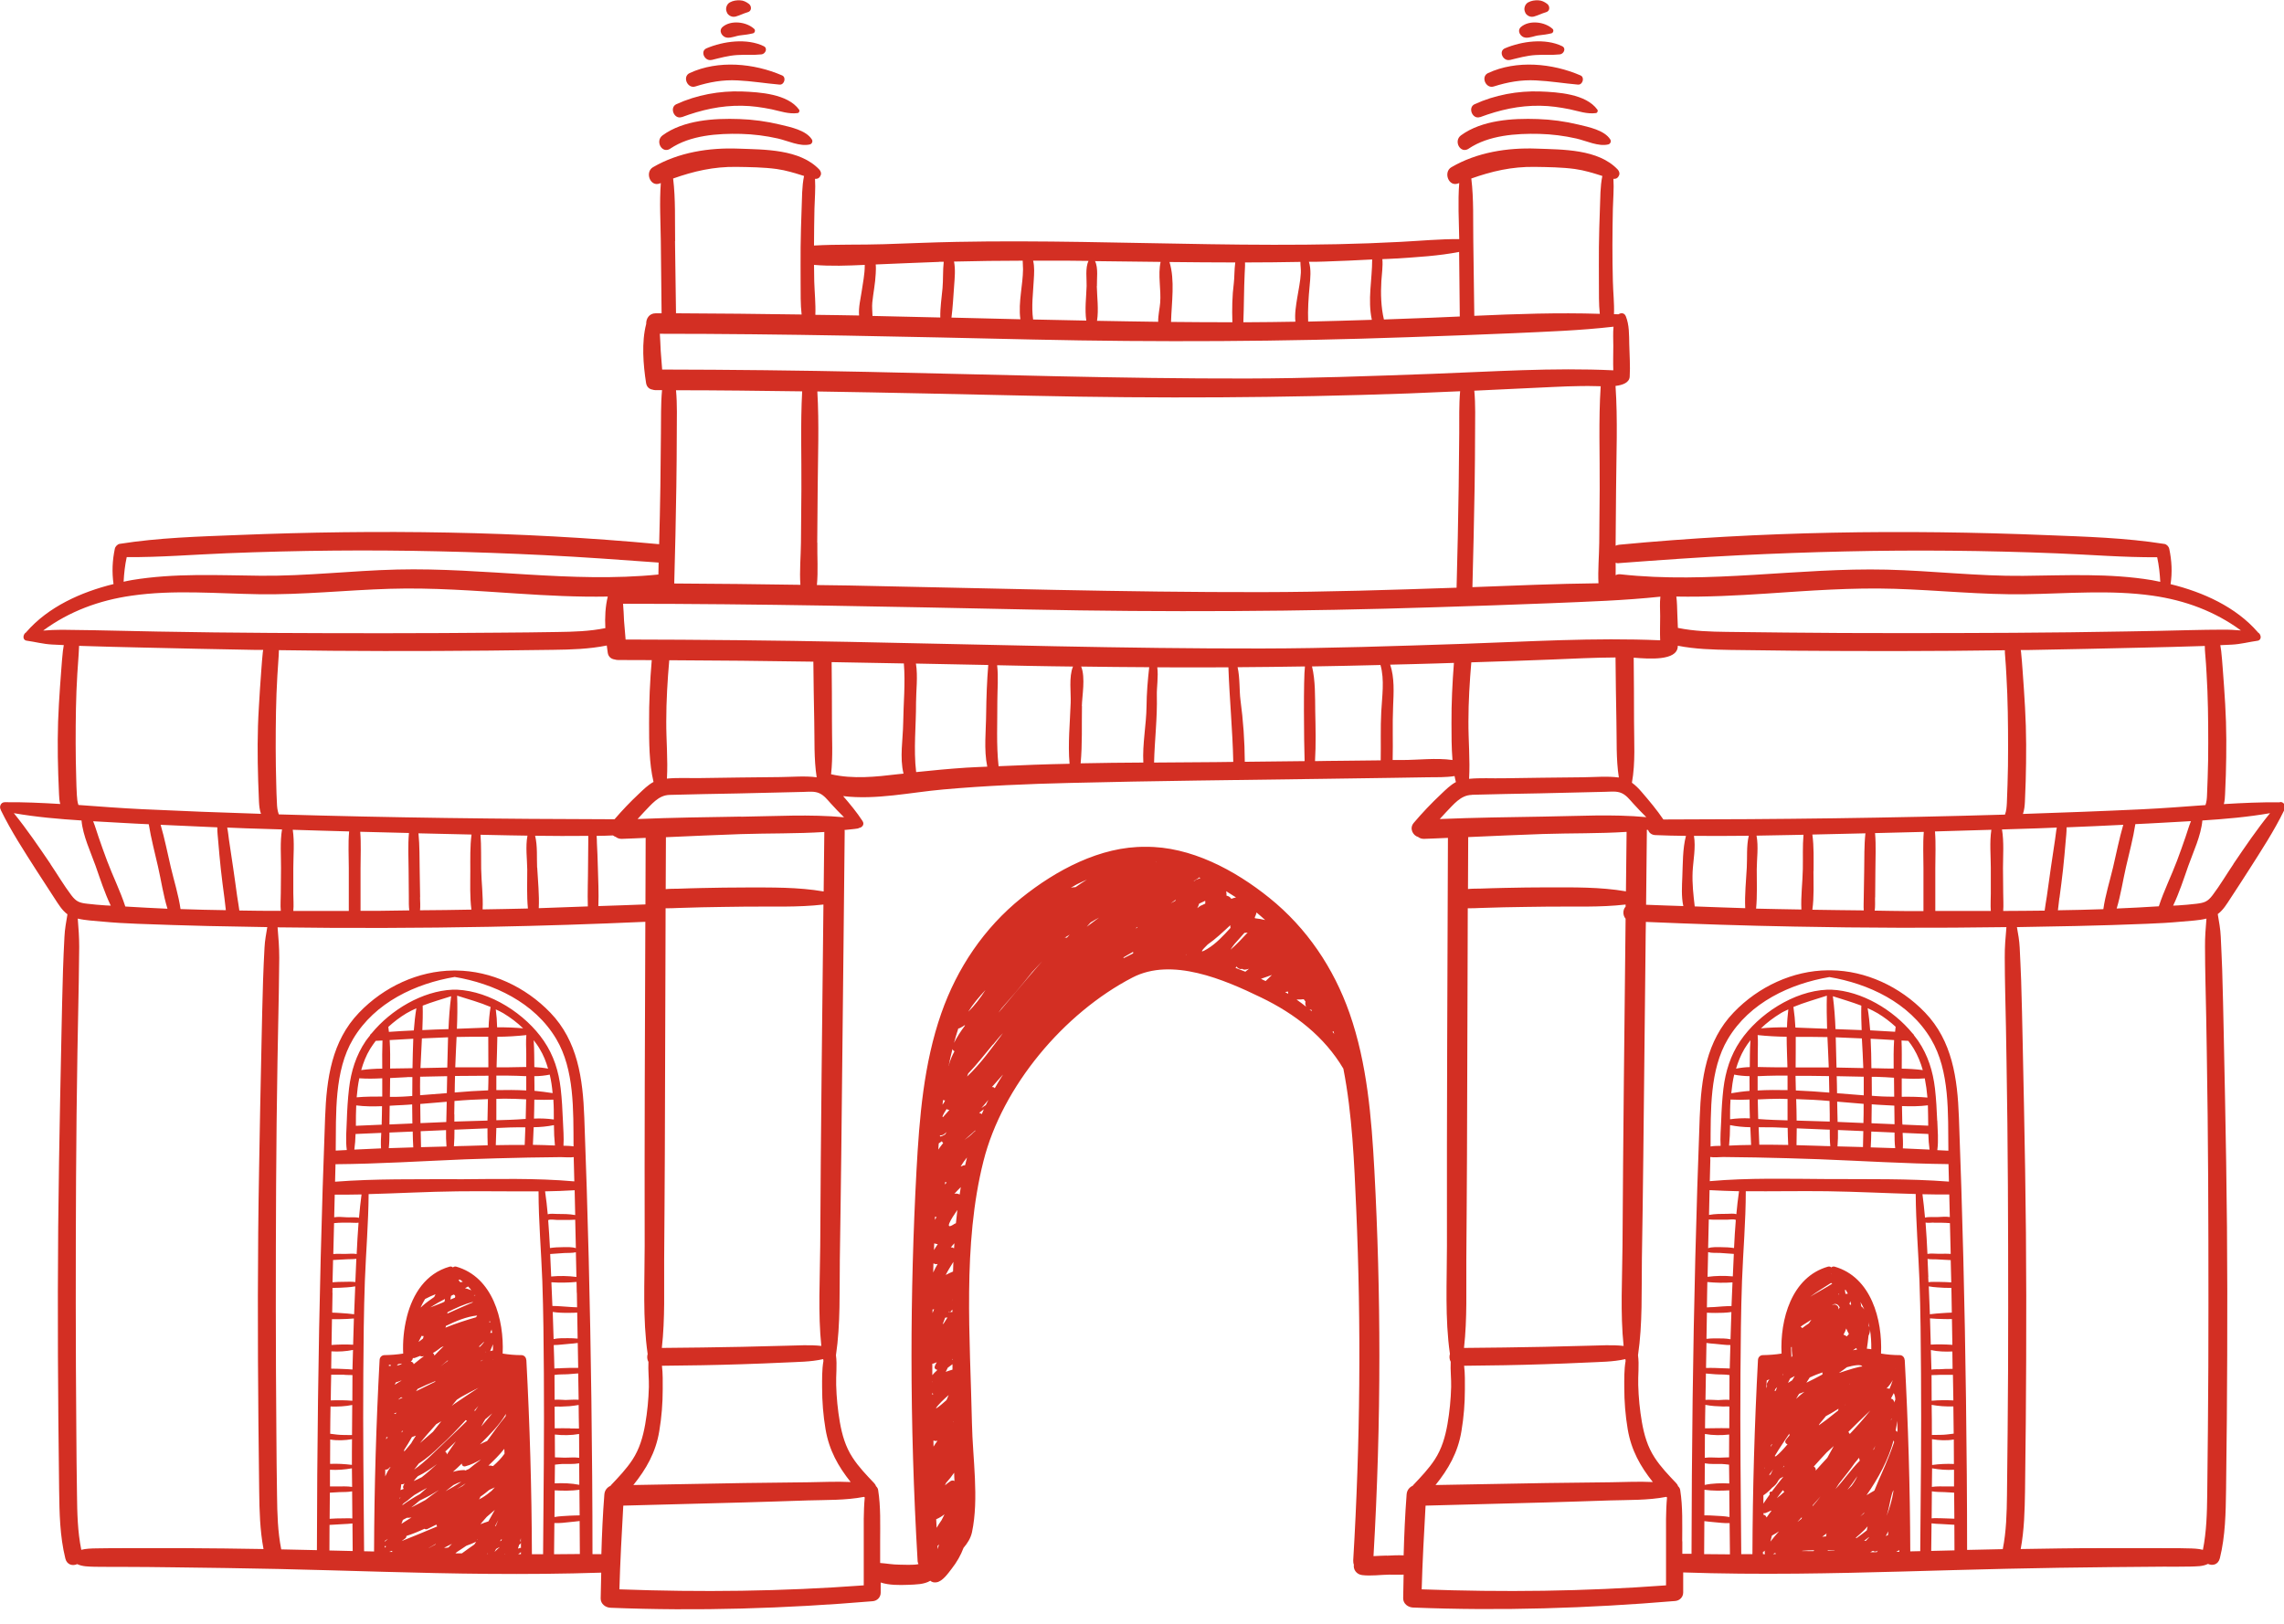 <?xml version="1.0" encoding="UTF-8"?><svg id="a" xmlns="http://www.w3.org/2000/svg" viewBox="0 0 206.2 146.65"><defs><style>.b{fill:#d32f23;}</style></defs><path class="b" d="M60.53,13.41c1.8-1.2,4.26-1.37,6.37-1.32,1.12.03,2.24.17,3.34.42.88.2,1.99.75,2.88.53.19-.05.28-.28.18-.44-.53-.85-1.96-1.13-2.88-1.35-1.2-.29-2.44-.46-3.68-.5-2.26-.08-5.03.09-6.92,1.47-.71.52-.05,1.71.7,1.2Z"/><path class="b" d="M61.55,10.58c1.77-.66,3.53-1.06,5.43-1.03.91.01,1.79.14,2.68.32.79.17,1.55.45,2.36.34.13-.02.2-.21.12-.31-1.02-1.42-3.56-1.58-5.16-1.64-2.01-.07-4.09.31-5.92,1.15-.65.3-.19,1.41.49,1.16Z"/><path class="b" d="M62.77,7.81c1.27-.4,2.48-.62,3.82-.55,1.27.06,2.52.27,3.79.38.43.04.63-.66.23-.83-2.54-1.1-5.77-1.41-8.35-.21-.68.32-.2,1.43.51,1.21Z"/><path class="b" d="M64.23,5.42c.78-.19,1.51-.4,2.32-.45.73-.05,1.47.02,2.2-.06.35-.04.59-.55.2-.74-1.52-.74-3.65-.45-5.16.19-.62.26-.16,1.2.44,1.05Z"/><path class="b" d="M65.64,3.4c.41.04.81-.17,1.22-.21.38-.04.75-.09,1.12-.18.17-.04.24-.28.11-.4-.7-.65-2.1-.82-2.85-.18-.41.35-.04.93.4.97Z"/><path class="b" d="M65.64,1.17c.16.27.49.41.79.32.36-.1.7-.28,1.08-.39.37-.1.36-.55.1-.75-.24-.18-.49-.31-.79-.32-.32-.02-.64.03-.92.18-.27.14-.41.51-.32.79.02.05.04.12.07.17Z"/><path class="b" d="M132.61,13.41c1.8-1.2,4.26-1.37,6.37-1.32,1.12.03,2.24.17,3.34.42.88.2,1.99.75,2.88.53.19-.05.28-.28.18-.44-.53-.85-1.96-1.13-2.88-1.35-1.2-.29-2.44-.46-3.68-.5-2.26-.08-5.03.09-6.92,1.47-.71.52-.05,1.71.7,1.2Z"/><path class="b" d="M133.62,10.58c1.77-.66,3.53-1.06,5.43-1.03.91.01,1.79.14,2.68.32.79.17,1.55.45,2.36.34.13-.02.2-.21.12-.31-1.02-1.42-3.56-1.58-5.16-1.64-2.01-.07-4.09.31-5.92,1.15-.65.3-.19,1.41.49,1.16Z"/><path class="b" d="M134.85,7.81c1.27-.4,2.48-.62,3.82-.55,1.27.06,2.52.27,3.79.38.43.04.63-.66.23-.83-2.54-1.1-5.77-1.41-8.35-.21-.68.32-.2,1.43.51,1.21Z"/><path class="b" d="M136.31,5.42c.78-.19,1.51-.4,2.32-.45.73-.05,1.47.02,2.2-.06.35-.04.59-.55.2-.74-1.52-.74-3.65-.45-5.16.19-.62.26-.17,1.2.44,1.05Z"/><path class="b" d="M137.72,3.4c.41.04.81-.17,1.22-.21.38-.04.75-.09,1.12-.18.17-.04.24-.28.11-.4-.7-.65-2.1-.82-2.85-.18-.41.35-.04.93.4.97Z"/><path class="b" d="M137.71,1.17c.16.27.49.41.79.32.36-.1.7-.28,1.08-.39.37-.1.36-.55.1-.75-.24-.18-.49-.31-.79-.32-.32-.02-.64.03-.92.18-.27.14-.41.51-.32.79.02.05.04.12.07.17Z"/><path class="b" d="M205.79,72.45c-1.67-.02-3.34.06-5.02.16.08-.3.1-.59.11-.89.03-.58.05-1.17.07-1.75.06-2.13.07-4.26-.06-6.39-.07-1.07-.13-2.13-.22-3.2-.04-.53-.08-1.07-.14-1.6-.02-.17-.05-.35-.08-.52.35-.02.7-.03,1.05-.05.8-.04,1.52-.24,2.31-.35.41-.06.34-.59.04-.75,0-.01-.01-.02-.02-.03-1.97-2.27-4.93-3.61-7.87-4.33.16-1.07.11-2.11-.12-3.2-.04-.19-.23-.4-.43-.43-3.53-.56-7.13-.66-10.7-.8-12.83-.52-25.75-.35-38.54.87-.12.01-.22.05-.31.09,0-.09,0-.19,0-.28.02-1.61.03-3.21.04-4.82.02-3.09.16-6.24-.05-9.33.66-.08,1.25-.3,1.28-.84.06-.97-.02-1.96-.04-2.93-.02-.86.01-1.72-.31-2.52-.13-.32-.43-.33-.66-.18-.14,0-.28,0-.41-.01.04-.98-.08-2-.1-2.98-.03-1.09-.04-2.18-.04-3.27,0-1.09.02-2.18.04-3.27.02-.89.11-1.81.05-2.7.14.01.3-.02.39-.13.04-.05.07-.08.09-.13.01-.03.02-.06.04-.09.07-.16-.02-.37-.13-.49-1.76-1.86-4.96-1.8-7.32-1.89-2.63-.1-5.39.33-7.7,1.68-.75.44-.25,1.81.62,1.46.03-.01.06-.02.09-.03-.13,1.67-.03,3.4,0,5.06-1.77-.01-3.54.16-5.3.25-1.89.1-3.79.17-5.69.21-3.85.08-7.71.06-11.57,0-7.6-.11-15.21-.36-22.81-.21-2.19.04-4.37.14-6.56.21-2.1.07-4.22,0-6.32.12,0-.02,0-.03,0-.05,0-1.09.02-2.18.04-3.27.02-.89.11-1.81.05-2.7.14.01.3-.02.39-.13.04-.05.07-.08.09-.13.01-.03.02-.06.04-.09.07-.16-.02-.37-.13-.49-1.76-1.86-4.96-1.8-7.32-1.89-2.63-.1-5.39.33-7.7,1.68-.75.44-.25,1.81.62,1.46.03-.01.06-.02.09-.03-.13,1.74-.02,3.54,0,5.25.02,2.17.04,4.34.07,6.51-.18,0-.36,0-.54,0-.58,0-.87.49-.85.96-.43,1.64-.27,3.68-.01,5.34.06.36.3.55.57.59.09.03.19.05.29.05.19,0,.39,0,.58,0-.12,1.28-.08,2.59-.1,3.88-.02,1.61-.03,3.21-.05,4.82-.02,1.74-.07,3.48-.11,5.21-12.62-1.18-25.36-1.34-38.01-.83-3.57.14-7.17.24-10.7.8-.19.03-.39.24-.43.43-.23,1.09-.27,2.13-.12,3.2-2.94.72-5.9,2.06-7.87,4.33,0,.01-.01.02-.02.03-.29.16-.36.69.04.75.78.11,1.51.31,2.31.35.35.02.7.03,1.05.05-.03.17-.06.35-.08.52-.06.53-.1,1.07-.14,1.6-.09,1.07-.15,2.13-.22,3.2-.13,2.13-.13,4.26-.06,6.39.02.58.04,1.17.07,1.75.01.3.03.6.11.89-1.68-.1-3.35-.18-5.02-.16-.35,0-.51.42-.35.67,0,.02,0,.05.02.07.92,1.88,2.06,3.63,3.19,5.4.55.86,1.11,1.71,1.66,2.56.34.52.66,1.06,1.15,1.42-.11.67-.24,1.33-.27,2.03-.05,1-.1,2-.13,2.99-.06,1.93-.1,3.87-.14,5.8-.09,3.87-.15,7.74-.22,11.6-.13,7.74-.13,15.47-.06,23.21.02,2.12.04,4.24.07,6.36.03,2.09.06,4.15.56,6.18.14.58.67.7,1.07.51.48.23,1.04.22,1.58.24.82.02,1.63,0,2.45.01,1.57,0,3.15.02,4.72.04,3.15.04,6.3.08,9.45.15,6.3.14,12.6.39,18.91.44,3.4.03,6.8,0,10.2-.11-.02.78-.03,1.56-.05,2.34,0,.49.44.81.88.83,7.88.32,15.82.07,23.67-.59.41-.03.73-.35.73-.77,0-.31,0-.62,0-.92.78.25,1.65.24,2.47.21.7-.03,1.46-.03,2.01-.37.14.13.33.18.57.14.54-.09,1.03-.8,1.34-1.2.48-.61.84-1.24,1.09-1.91.35-.41.64-.86.76-1.4.65-3.04.06-6.72,0-9.81-.16-7.71-.87-16.17,1.04-23.72,1.7-6.75,7.26-13.36,13.45-16.57,3.56-1.85,8.27.18,11.61,1.8,3.07,1.48,5.72,3.54,7.43,6.43.81,4.15.98,8.51,1.16,12.66.46,10.58.36,21.17-.27,31.74,0,.15.01.28.06.39-.07.41.21.87.74.94.8.1,1.65-.03,2.45-.04.43,0,.87.01,1.3,0-.02.72-.03,1.43-.04,2.14,0,.49.44.81.88.83,7.88.32,15.82.07,23.67-.59.41-.03.73-.35.73-.77,0-.6,0-1.21,0-1.81,3.42.12,6.85.14,10.27.11,6.3-.06,12.61-.3,18.91-.44,3.15-.07,6.3-.12,9.45-.15,1.57-.02,3.15-.03,4.72-.04.82,0,1.63.01,2.45-.01.53-.02,1.1,0,1.58-.24.4.19.92.08,1.07-.51.5-2.03.53-4.1.56-6.18.03-2.12.05-4.24.07-6.36.06-7.74.07-15.47-.06-23.21-.07-3.87-.13-7.74-.22-11.6-.04-1.93-.08-3.87-.14-5.8-.03-1-.09-2-.13-2.99-.03-.7-.16-1.36-.27-2.03.49-.36.81-.9,1.15-1.42.55-.85,1.12-1.7,1.66-2.56,1.12-1.76,2.27-3.51,3.19-5.4.01-.02.01-.05.02-.07.15-.24,0-.66-.35-.67ZM191.09,82.05c.37-1.22.57-2.56.85-3.78.29-1.27.64-2.55.84-3.85.78-.04,1.56-.07,2.34-.12.89-.05,1.78-.1,2.68-.15-.19.47-.33.96-.49,1.43-.25.72-.5,1.44-.77,2.15-.51,1.36-1.19,2.72-1.64,4.11-1.27.08-2.53.15-3.8.2ZM180.85,82.25c.04-.53,0-1.07,0-1.59,0-.76-.01-1.52-.02-2.28,0-1.06.1-2.35-.09-3.48,1.07-.03,2.15-.06,3.22-.1.58-.02,1.15-.05,1.73-.07-.08.36-.1.74-.16,1.09-.13.85-.26,1.7-.38,2.55-.12.85-.24,1.7-.36,2.56-.06.43-.15.86-.2,1.3-1.25.02-2.5.02-3.74.03ZM21.61,82.23c-.05-.43-.14-.87-.2-1.3-.12-.85-.23-1.7-.36-2.56-.12-.85-.25-1.7-.38-2.55-.05-.35-.08-.73-.16-1.09.58.02,1.15.05,1.73.07,1.07.04,2.15.06,3.22.1-.19,1.13-.08,2.41-.09,3.48,0,.76-.01,1.52-.02,2.28,0,.52-.05,1.07,0,1.59-1.25,0-2.5,0-3.74-.03ZM11.31,81.85c-.45-1.39-1.13-2.75-1.64-4.11-.27-.71-.52-1.43-.77-2.15-.16-.46-.3-.96-.49-1.43.9.05,1.79.1,2.68.15.78.05,1.56.08,2.34.12.21,1.29.55,2.58.84,3.85.28,1.22.47,2.56.85,3.78-1.27-.05-2.54-.13-3.8-.2ZM16.3,82.1c-.18-1.27-.59-2.56-.88-3.79-.3-1.27-.55-2.58-.92-3.83,1.71.08,3.41.16,5.12.23-.01.42.05.85.08,1.25.07.86.15,1.71.24,2.56.09.86.21,1.71.32,2.56.05.36.08.74.13,1.11-1.37-.02-2.74-.05-4.1-.1ZM25,72.5c-.03-.56-.05-1.11-.06-1.67-.03-1.1-.05-2.19-.05-3.29,0-2.17.02-4.35.15-6.52.04-.61.08-1.22.12-1.83.01-.16.02-.32.02-.48,6.34.1,12.67.1,19.01.04,1.92-.02,3.84-.04,5.76-.07,1.63-.02,3.24-.07,4.83-.39.03.22.06.45.09.67.06.36.32.55.62.59.1.03.2.05.32.05,1.01,0,2.02.01,3.03.01-.16,1.9-.25,3.8-.24,5.7,0,1.71,0,3.6.4,5.3-.5.27-.92.69-1.34,1.09-.77.72-1.49,1.48-2.18,2.28-10.1-.02-20.21-.14-30.31-.44-.13-.35-.16-.7-.17-1.05ZM73.78,49c.02-1.61.03-3.21.04-4.82.02-2.93.14-5.9-.03-8.83,6.49.1,12.98.25,19.48.39,11.29.25,22.55.19,33.84-.21,1.57-.06,3.14-.13,4.71-.2-.11,1.25-.07,2.52-.08,3.77-.02,1.61-.03,3.21-.05,4.82-.04,3.05-.11,6.1-.19,9.15-5.87.2-11.74.39-17.61.4-12.42.02-24.84-.36-37.25-.6-.96-.02-1.92-.03-2.89-.04.12-1.26.02-2.59.04-3.83ZM144.42,44.18c-.01,1.61-.03,3.21-.04,4.82-.01,1.19-.13,2.46-.07,3.67-3.8.04-7.6.21-11.38.35.08-3.03.15-6.06.2-9.1.02-1.61.04-3.21.04-4.82,0-1.26.05-2.56-.07-3.82,1.91-.09,3.81-.18,5.72-.27,1.77-.08,3.54-.19,5.31-.14.1,0,.23,0,.38.01-.2,3.08-.07,6.21-.09,9.3ZM156.23,58.69c1.92.03,3.84.05,5.76.07,6.34.05,12.68.05,19.01-.04,0,.16,0,.32.02.48.05.61.09,1.22.12,1.83.13,2.17.15,4.35.15,6.52,0,1.1-.01,2.19-.05,3.29-.02.56-.04,1.11-.06,1.67-.02.35-.04.7-.17,1.05-10.28.31-20.57.43-30.84.44-.59-.87-1.26-1.67-1.95-2.47-.28-.33-.57-.62-.89-.85.33-1.82.19-3.75.19-5.58,0-1.9-.01-3.81-.03-5.71,1.39.11,3.9.3,3.98-1,0-.03,0-.05,0-.08,1.57.31,3.15.35,4.76.38ZM132.57,65.15c0-1.78.11-3.57.26-5.34,2.39-.08,4.78-.15,7.18-.25,1.95-.08,3.89-.18,5.84-.19.02,1.91.04,3.83.08,5.74.04,1.67-.04,3.43.22,5.1,0,0,0,0,0,0-1.07-.14-2.2-.03-3.27-.02-1.23.01-2.45.02-3.68.04-1.17.02-2.33.04-3.5.05-1,.02-2.06-.05-3.07.05.1-1.71-.07-3.47-.06-5.17ZM92.9,55.04c12.28.25,24.53.19,36.81-.21,3.43-.11,6.86-.22,10.3-.36,3.3-.14,6.6-.24,9.89-.59-.07.58-.02,1.19-.02,1.75,0,.73-.03,1.46,0,2.19-5.92-.26-11.9.12-17.82.32-6.06.2-12.11.41-18.18.42-12.42.02-24.84-.36-37.25-.6-6.72-.13-13.43-.2-20.15-.21-.05-.56-.1-1.12-.14-1.68-.03-.52-.04-1.04-.09-1.55,12.22,0,24.44.27,36.65.52ZM73.51,65.09c.04,1.67-.04,3.43.22,5.1,0,0,0,0,0,0-1.07-.14-2.2-.03-3.27-.02-1.23.01-2.45.02-3.68.04-1.17.02-2.33.04-3.5.05-1,.02-2.06-.05-3.07.05.1-1.71-.07-3.47-.06-5.17,0-1.84.11-3.69.27-5.52,4.34.02,8.67.06,13.01.13.02,1.78.04,3.56.08,5.34ZM26.48,80.66c0-.76,0-1.52,0-2.28,0-1.06.12-2.33-.05-3.45,1.7.05,3.39.11,5.09.15-.1,1.09-.03,2.22-.03,3.3,0,1.29,0,2.59,0,3.88-1.67,0-3.34,0-5.01,0,.05-.53,0-1.08,0-1.6ZM32.55,82.26c0-1.29,0-2.59,0-3.88,0-1.06.06-2.19-.03-3.27,1.47.04,2.93.07,4.4.11-.1,1.12-.04,2.27-.03,3.37,0,.81.01,1.62.02,2.43,0,.41-.01.8.04,1.19-.94,0-1.88.04-2.82.04-.53,0-1.05,0-1.58,0ZM37.93,81.03c-.01-.81-.03-1.62-.04-2.43-.02-1.09,0-2.24-.11-3.35,1.6.04,3.2.08,4.79.11-.14,1.08-.11,2.21-.11,3.29,0,1.13-.05,2.35.1,3.49-1.55.03-3.09.05-4.64.06.04-.38.01-.77,0-1.18ZM43.44,78.48c-.02-1.02.02-2.07-.06-3.1.33,0,.66.02.99.02,1.08.02,2.17.05,3.25.06-.19.97-.03,2.14-.02,3.05,0,1.15-.05,2.37.06,3.53-1.36.04-2.73.05-4.09.08.06-1.2-.11-2.46-.13-3.65ZM48.49,78.34c-.04-.84.05-1.95-.18-2.87,1.6.02,3.2.03,4.8.01,0,.15,0,.3,0,.48-.01.74-.02,1.47-.02,2.21,0,1.22-.06,2.46-.02,3.68-1.48.05-2.95.11-4.43.16.06-1.21-.08-2.48-.14-3.67ZM53.97,78.18c-.02-.68-.04-1.36-.08-2.04-.01-.23,0-.45-.03-.66.49,0,.99-.02,1.48-.04.08.06.17.11.26.14.13.1.3.17.52.17.72-.02,1.45-.06,2.17-.09,0,2-.01,4.01-.02,6.01-1.42.06-2.83.1-4.25.15.05-1.21-.02-2.44-.05-3.65ZM74.16,121.54c-1.05-.12-2.12-.04-3.17-.02-1.33.03-2.66.07-3.99.1-2.42.05-4.83.08-7.25.1.3-2.64.19-5.36.21-8,.02-3.15.05-6.3.06-9.44.02-6.21.04-12.41.06-18.62,0-1.21,0-2.43.01-3.64.39.01.78-.02,1.17-.03.69-.02,1.38-.04,2.07-.06,1.32-.03,2.65-.04,3.97-.06,2.34-.03,4.72.08,7.04-.19-.11,10.28-.24,20.55-.29,30.83-.02,2.98-.21,6.06.1,9.04ZM59.52,129.23c.21-1.25.31-2.51.31-3.77,0-.65.02-1.41-.07-2.13,2.42-.02,4.83-.06,7.25-.14,1.27-.04,2.54-.09,3.81-.15,1.16-.06,2.37-.05,3.5-.31,0,.06.01.11.02.17-.14.79-.12,1.67-.12,2.39,0,1.26.1,2.53.31,3.77.32,1.9,1.15,3.37,2.27,4.77-1.25-.06-2.54,0-3.74.02-1.96.02-3.92.04-5.87.07-3.34.06-6.67.12-10.01.18,1.15-1.43,2.02-2.92,2.34-4.87ZM74.36,80.5c-2.32-.4-4.72-.36-7.06-.36-1.32,0-2.65.02-3.97.05-.69.02-1.38.03-2.07.06-.38.01-.78,0-1.16.04,0-1.56.01-3.13.02-4.69,2.26-.1,4.52-.2,6.78-.28,2.48-.08,5.02-.03,7.52-.19-.02,1.79-.04,3.58-.06,5.37ZM66.9,73.74c-3.11.05-6.23.09-9.34.22.19-.21.38-.42.57-.62.68-.69,1.31-1.54,2.33-1.56,2.04-.06,4.09-.09,6.13-.13,1.98-.04,3.97-.1,5.95-.14.47-.01.99-.08,1.43.12.43.19.73.59,1.04.93.39.43.78.84,1.19,1.24-3.07-.29-6.24-.09-9.31-.05ZM75.03,69.91c.18-1.59.07-3.24.08-4.81,0-1.77-.01-3.54-.03-5.31,2.17.04,4.35.08,6.52.12.15,1.76-.04,3.66-.06,5.38-.02,1.49-.33,3.1.03,4.57-.16.02-.33.03-.49.05-2.01.24-4.05.46-6.04.01ZM82.71,69.72c-.25-2.07,0-4.21-.01-6.28,0-1.05.18-2.37-.01-3.52,2.18.04,4.35.09,6.53.13-.12,1.46-.17,2.9-.19,4.38-.01,1.57-.22,3.25.1,4.8-.63.03-1.26.05-1.89.09-1.51.1-3.01.24-4.52.4ZM90.15,69.17c-.21-1.93-.1-3.9-.11-5.83,0-1.05.11-2.21-.02-3.27.96.02,1.93.04,2.89.06,1.32.03,2.64.04,3.96.06-.39.93-.17,2.39-.21,3.28-.06,1.79-.26,3.69-.1,5.5-2.14.04-4.27.12-6.4.22ZM97.67,63.76c.02-.93.34-2.56-.06-3.57,2.05.03,4.09.05,6.14.06-.13,1.17-.23,2.32-.24,3.52-.02,1.69-.38,3.4-.29,5.09-1.89.01-3.77.03-5.66.07.16-1.71.09-3.47.12-5.17ZM104.44,62.81c-.02-.74.15-1.71.04-2.55,2.14,0,4.28.02,6.42,0,.1,2.85.38,5.68.44,8.54-.53,0-1.05.01-1.58.02-1.86.02-3.71.03-5.57.04.05-2.03.3-4.02.25-6.05ZM112.38,68.79c-.01-1.87-.14-3.71-.39-5.58-.11-.82-.04-1.99-.26-2.96,2.03-.01,4.05-.04,6.08-.07-.14,1.09-.09,6.76-.03,8.55-1.8.02-3.6.04-5.4.06ZM118.74,64.21c-.02-1.32.02-2.73-.29-4.03,2.06-.03,4.12-.08,6.18-.13.38,1.33.14,2.86.07,4.23-.08,1.46-.02,2.92-.05,4.38-1.2.01-2.4.03-3.6.04-.78,0-1.55.02-2.33.03.09-1.5.05-3.02.02-4.52ZM125.5,60.02c1.4-.04,2.81-.06,4.21-.11.52-.02,1.03-.04,1.55-.05-.14,1.82-.23,3.64-.22,5.46,0,1.06,0,2.19.09,3.31-1.47-.21-3.11,0-4.53,0-.29,0-.58,0-.87,0,.04-1.61-.03-3.22.04-4.83.05-1.24.14-2.6-.27-3.8ZM132.89,71.77c2.04-.06,4.09-.09,6.13-.13,1.98-.04,3.97-.1,5.95-.14.47-.01.99-.08,1.43.12.43.19.73.59,1.04.93.39.43.78.84,1.19,1.24-3.07-.29-6.24-.09-9.31-.05-3.11.05-6.23.09-9.34.22.19-.21.38-.42.57-.62.68-.69,1.31-1.54,2.33-1.56ZM146.76,82.94c-.11,9.85-.22,19.71-.28,29.56-.02,2.98-.21,6.06.1,9.04-1.05-.12-2.12-.04-3.17-.02-1.33.03-2.66.07-3.99.1-2.42.05-4.83.08-7.25.1.3-2.64.19-5.36.21-8,.02-3.15.05-6.3.06-9.44.02-6.21.04-12.41.06-18.62,0-1.21,0-2.43.01-3.64.39.01.78-.02,1.17-.03.69-.02,1.38-.04,2.07-.06,1.32-.03,2.65-.04,3.97-.06,2.34-.03,4.72.08,7.04-.19,0,.06,0,.13,0,.19-.26.28-.27.77-.01,1.08ZM139.33,75.31c2.48-.08,5.02-.03,7.52-.19-.02,1.79-.04,3.58-.06,5.37-2.32-.4-4.73-.36-7.06-.36-1.32,0-2.65.02-3.97.05-.69.02-1.38.03-2.07.06-.38.01-.78,0-1.16.04,0-1.56.01-3.13.02-4.69,2.26-.1,4.52-.2,6.78-.28ZM131.94,129.23c.21-1.25.31-2.51.31-3.77,0-.65.02-1.41-.07-2.13,2.42-.02,4.83-.06,7.25-.14,1.27-.04,2.54-.09,3.81-.15,1.16-.06,2.37-.05,3.5-.31,0,.06.01.11.02.17-.14.79-.12,1.67-.12,2.39,0,1.26.1,2.53.31,3.77.32,1.9,1.15,3.37,2.27,4.77-1.25-.06-2.54,0-3.74.02-1.96.02-3.92.04-5.87.07-3.34.06-6.67.12-10.01.18,1.15-1.43,2.02-2.92,2.34-4.87ZM148.66,74.95s.08,0,.13-.01c.08.25.3.45.64.47.93.04,1.85.06,2.78.07-.31,1.15-.28,2.57-.33,3.7-.03.8-.1,1.78.09,2.64-1.12-.04-2.24-.07-3.36-.12.02-2.22.05-4.44.07-6.66,0-.03-.01-.06-.02-.09ZM153,81.85c-.12-1.04-.24-2.05-.19-3.14.05-.99.3-2.2.12-3.23,1.65.02,3.3,0,4.95-.01-.22.91-.13,2.02-.18,2.87-.06,1.19-.2,2.46-.14,3.67-1.52-.04-3.04-.11-4.56-.16ZM158.6,78.51c0-.91.17-2.07-.02-3.05,1.08-.02,2.17-.04,3.25-.06.33,0,.66-.02.99-.02-.09,1.03-.04,2.07-.06,3.1-.02,1.19-.19,2.45-.13,3.65-1.36-.03-2.73-.04-4.09-.08.11-1.16.06-2.38.06-3.53ZM163.73,78.65c0-1.08.04-2.2-.11-3.29,1.6-.04,3.2-.08,4.79-.11-.12,1.11-.09,2.26-.11,3.35-.01.81-.03,1.62-.04,2.43,0,.4-.03.79,0,1.18-1.55-.01-3.09-.04-4.64-.06.16-1.14.1-2.36.1-3.49ZM169.29,81.03c0-.81.01-1.62.02-2.43,0-1.1.07-2.25-.03-3.37,1.47-.04,2.93-.07,4.4-.11-.09,1.08-.03,2.2-.03,3.27,0,1.29,0,2.59,0,3.88-.53,0-1.05,0-1.58,0-.94,0-1.88-.03-2.82-.04.05-.39.03-.78.03-1.19ZM174.72,82.26c0-1.29,0-2.59,0-3.88,0-1.07.06-2.21-.03-3.3,1.7-.05,3.39-.1,5.09-.15-.17,1.12-.05,2.39-.05,3.45,0,.76,0,1.52,0,2.28,0,.52-.04,1.07,0,1.6-1.67,0-3.34,0-5.01,0ZM185.93,81.08c.11-.85.23-1.71.32-2.56.09-.85.17-1.71.24-2.56.03-.4.09-.83.08-1.25,1.71-.07,3.42-.14,5.12-.23-.37,1.26-.62,2.56-.92,3.83-.29,1.23-.7,2.52-.88,3.79-1.37.05-2.73.08-4.1.1.05-.37.08-.75.13-1.11ZM199.09,59.08c.05.58.09,1.17.12,1.75.13,2.08.15,4.16.15,6.24,0,1.05-.01,2.1-.05,3.14-.02.53-.04,1.07-.06,1.6-.01.3-.04.6-.14.89-1.92.14-3.83.29-5.74.38-3.58.17-7.16.3-10.74.42.13-.37.16-.74.18-1.11.03-.61.05-1.22.07-1.83.06-2.23.07-4.46-.06-6.68-.07-1.11-.13-2.23-.22-3.34-.04-.56-.08-1.11-.14-1.67,0-.06-.02-.11-.03-.17.19,0,.39,0,.58,0,3.5-.07,7.01-.13,10.51-.22,1.75-.04,3.5-.08,5.25-.14.09,0,.18,0,.28-.01,0,.26.02.51.04.77ZM200.64,56.86c-.96,0-1.92.02-2.88.04-1.92.05-3.84.09-5.76.12-6.84.13-13.67.15-20.51.15-3.45,0-6.89-.01-10.34-.05-1.75-.02-3.5-.04-5.25-.06-1.49-.02-2.96-.06-4.42-.36-.02-.41-.04-.83-.05-1.24-.02-.53-.02-1.07-.09-1.59,2.71.05,5.43-.09,8.15-.27,3.85-.26,7.7-.55,11.56-.43,3.93.12,7.85.55,11.79.49,3.83-.06,7.69-.41,11.5.13,2.94.42,5.61,1.41,7.97,3.14-.54-.04-1.08-.08-1.65-.07ZM146.17,50.85c3.62-.27,7.24-.53,10.87-.71,6.34-.31,12.68-.47,19.02-.41,3.23.03,6.46.11,9.68.24,3,.12,6.01.37,9.01.35.16.73.24,1.48.28,2.22-.25-.05-.51-.11-.75-.15-3.84-.64-7.75-.43-11.63-.39-4.12.04-8.2-.46-12.31-.56-8.03-.19-16.03,1.31-24.05.42-.18-.02-.31.02-.43.08,0-.37.01-.75,0-1.12.09.03.18.05.29.04ZM138.56,15.07c1.21.02,2.42.03,3.62.19.86.12,1.67.37,2.48.63-.2.96-.18,2-.22,2.97-.05,1.15-.07,2.29-.09,3.44-.01,1.09,0,2.18,0,3.27.01.91-.02,1.86.08,2.77-3.77-.12-7.55.01-11.33.18-.03-2.25-.06-4.49-.09-6.74-.03-1.85.05-3.8-.18-5.66,1.86-.66,3.66-1.08,5.72-1.05ZM131.73,22.74c.02,1.95.04,3.89.06,5.84-.84.04-1.69.07-2.53.11-1.44.05-2.88.11-4.32.16-.26-1.1-.3-2.34-.23-3.47.04-.67.15-1.33.09-1.98.42-.02.85-.03,1.27-.06,1.88-.12,3.8-.23,5.66-.59ZM123.88,23.43c0,1.83-.42,3.62-.03,5.45-1.92.06-3.83.12-5.75.16-.04-1.1.03-2.13.14-3.29.05-.53.15-1.45-.07-2.11.45,0,.91,0,1.36-.02,1.45-.04,2.9-.12,4.36-.19ZM117.4,23.65c0,.33.06.67.04,1-.04.76-.21,1.52-.33,2.27-.1.64-.24,1.42-.16,2.13-1.47.03-2.93.04-4.4.05-.1,0-.2,0-.3,0,.06-1.47.05-2.95.12-4.42,0-.21.05-.6.03-.98,1.67,0,3.33-.02,5-.05ZM111.52,23.7c-.09.64-.07,1.4-.13,1.86-.15,1.16-.17,2.36-.13,3.54-1.85,0-3.69-.01-5.54-.03.05-1.74.37-3.77-.14-5.41,1.98.02,3.96.04,5.94.04ZM99.03,25.83c-.02-.61.14-1.64-.17-2.25,1.97.02,3.95.05,5.92.07-.26,1.18.06,2.51-.04,3.7-.03.45-.19,1.11-.18,1.71-1.84-.02-3.68-.06-5.52-.09.16-1,0-2.17-.02-3.14ZM98.27,23.57c-.31.62-.15,1.66-.17,2.26-.03.97-.18,2.12-.03,3.12-1.6-.03-3.2-.06-4.8-.1-.17-1.19,0-2.37.06-3.59.03-.51.08-1.17-.06-1.72,1.03,0,2.07,0,3.1,0,.63,0,1.26.02,1.9.02ZM92.33,23.54c0,.26.03.53.03.79-.01.71-.11,1.4-.19,2.11-.09.8-.16,1.61-.05,2.39-2.07-.05-4.15-.1-6.22-.15.12-.95.17-1.93.24-2.88.05-.7.13-1.47-.01-2.18,2.07-.05,4.14-.08,6.21-.08ZM84.8,23.64c.13,0,.27,0,.4,0-.09.78-.04,1.62-.11,2.39-.08.88-.22,1.76-.2,2.64-2.04-.05-4.08-.1-6.12-.14-.01-.4-.06-.82-.02-1.21.09-.87.27-1.73.31-2.61.01-.23.03-.54,0-.83.01,0,.03,0,.04,0,1.9-.07,3.79-.17,5.69-.23ZM78.07,23.91s0,.06,0,.08c0,.78-.17,1.57-.28,2.34-.08.57-.3,1.43-.23,2.16-1.32-.03-2.63-.04-3.95-.06.04-1-.07-2.03-.1-3.02-.01-.5-.01-.99-.02-1.49,1.51.13,3.05.07,4.57,0ZM60.95,21.78c-.03-1.85.05-3.8-.18-5.66,1.86-.66,3.66-1.08,5.72-1.05,1.21.02,2.42.03,3.62.19.86.12,1.66.37,2.48.63-.2.96-.18,2-.22,2.97-.05,1.15-.07,2.29-.09,3.44-.01,1.09,0,2.18,0,3.27.01.93-.02,1.9.09,2.83-3.78-.06-7.56-.09-11.34-.11-.03-2.17-.06-4.34-.09-6.52ZM59.57,30.14c11.24,0,22.47.27,33.7.52,11.29.25,22.55.19,33.84-.21,3.16-.11,6.31-.22,9.47-.36,3.04-.14,6.07-.24,9.09-.59-.06.58-.02,1.19-.02,1.75,0,.73-.03,1.46,0,2.19-5.44-.26-10.94.12-16.38.32-5.57.2-11.14.41-16.71.42-11.42.02-22.83-.36-34.25-.6-6.17-.13-12.35-.2-18.53-.21-.04-.56-.09-1.12-.13-1.68-.03-.52-.04-1.04-.08-1.55ZM72.42,35.34c-.16,2.94-.05,5.91-.07,8.84-.01,1.61-.03,3.21-.04,4.82-.01,1.24-.14,2.55-.05,3.81-3.79-.06-7.59-.1-11.39-.12.08-2.92.15-5.84.19-8.76.02-1.61.04-3.21.04-4.82,0-1.28.05-2.59-.07-3.87,3.8,0,7.6.05,11.4.1ZM11.44,50.31c3.01.02,6.01-.23,9.01-.35,3.23-.13,6.45-.21,9.68-.24,6.34-.06,12.68.1,19.02.41,3.44.17,6.88.42,10.31.67,0,.36-.01.72-.02,1.08-7.86.79-15.72-.64-23.59-.45-4.11.1-8.2.6-12.31.56-3.88-.04-7.78-.25-11.63.39-.25.04-.5.1-.75.15.04-.75.12-1.49.28-2.22ZM3.91,56.93c2.36-1.73,5.03-2.72,7.97-3.14,3.81-.55,7.67-.19,11.5-.13,3.94.06,7.85-.37,11.79-.49,3.86-.12,7.71.18,11.56.43,2.71.18,5.43.32,8.14.27-.22.89-.27,1.87-.22,2.85-1.43.29-2.88.33-4.33.35-1.75.03-3.5.05-5.25.06-3.45.03-6.89.05-10.34.05-6.84,0-13.68-.02-20.51-.15-1.92-.04-3.84-.08-5.76-.12-.96-.02-1.92-.03-2.88-.04-.57,0-1.11.03-1.65.07ZM6.94,71.82c-.03-.53-.05-1.07-.06-1.6-.03-1.05-.05-2.1-.05-3.14,0-2.08.02-4.16.15-6.24.04-.58.08-1.17.12-1.75.02-.26.03-.51.04-.77.09,0,.18,0,.28.01,1.75.06,3.5.1,5.25.14,3.5.09,7.01.15,10.51.22.19,0,.39,0,.58,0,0,.06-.02.11-.03.17-.06.56-.1,1.11-.14,1.67-.09,1.11-.15,2.23-.22,3.34-.14,2.23-.13,4.46-.06,6.68.02.61.04,1.22.07,1.83.02.37.05.74.18,1.11-3.58-.11-7.16-.25-10.74-.42-1.91-.09-3.82-.24-5.74-.38-.1-.29-.12-.59-.14-.89ZM4.56,78.02c-1.06-1.56-2.12-3.12-3.31-4.59,2.01.35,4.06.53,6.11.66.12,1.37.83,2.86,1.27,4.1.41,1.17.82,2.44,1.37,3.59-.15-.01-.29-.01-.44-.02-.56-.04-1.11-.08-1.67-.15-.71-.08-1-.18-1.45-.77-.68-.9-1.26-1.89-1.89-2.82ZM11.49,139.8c-.93,0-1.87,0-2.8.02-.47.01-.93.02-1.35.13-.34-1.66-.37-3.34-.39-5.03-.03-1.93-.05-3.87-.06-5.8-.03-3.81-.05-7.61-.05-11.42,0-7.55.02-15.1.15-22.65.04-2.12.08-4.24.12-6.36.02-1.06.03-2.12.04-3.18,0-.88-.06-1.71-.13-2.56.71.17,1.5.2,2.21.27,1.06.1,2.12.16,3.18.2,2.13.09,4.26.14,6.39.2,1.77.04,3.55.07,5.33.1-.1.61-.22,1.21-.25,1.86-.05.98-.1,1.96-.13,2.94-.06,1.9-.1,3.8-.14,5.7-.09,3.8-.15,7.6-.22,11.4-.14,7.6-.13,15.2-.06,22.8.02,2.08.04,4.17.07,6.25.02,1.76.07,3.5.39,5.21-2.34-.04-4.69-.07-7.03-.08-1.75,0-3.5,0-5.25,0ZM35.16,140.13c.08-.03.16-.06.23-.09,0,.04.02.07.04.1-.09,0-.18,0-.27,0ZM44.53,122.78s0,.01,0,.02c0,0-.01,0-.02,0,0,0,0-.01.01-.02ZM47.02,139.26s-.02-.09-.05-.12c.02-.08.03-.16.05-.24,0,.12,0,.24,0,.36ZM44.41,134.6c-.27.23-.56.45-.87.64-.1.06-.2.11-.3.16.03-.05.06-.08.09-.13.02-.03.02-.06.02-.1.28-.19.56-.41.82-.63.17-.08.33-.16.5-.23-.09.1-.18.19-.27.29ZM38.01,121.01c-.08.05-.15.12-.23.17.09-.19.19-.36.29-.56.05.03.11.05.18.02h0c-.02.08-.04.15-.06.23-.06.05-.12.09-.18.14ZM41.79,115.74c-.08.02-.15.03-.23.05-.06-.07-.11-.14-.17-.19.04-.02.08-.04.11-.06.09.05.19.12.28.2ZM42.47,116.4s.03.07.06.11c0,0-.02,0-.02.01-.03-.02-.05-.05-.09-.06-.15-.06-.3-.1-.44-.13.09-.05.19-.1.28-.16.07.08.14.15.21.23ZM39.47,137.84c-1.06.45-2.14.89-3.21,1.32.11-.08.22-.16.33-.24.08-.06.1-.14.1-.22.56-.18,1.1-.4,1.63-.65.07.05.17.07.27.02.27-.14.54-.27.81-.4,0,.06.03.12.07.17ZM36.23,137.62c.06-.12.1-.24.14-.37.13-.06.24-.13.36-.19.14,0,.28-.01.42-.03-.31.19-.62.38-.92.58ZM39.71,118.91s.04-.02.06-.04c0,0,0,0,0,.01-.02,0-.03.02-.05.02ZM35.92,126.41c.07-.07.15-.12.23-.19.02-.02.05-.03.07-.05.07.04.14.04.23-.02,0,0,0,0,0,0-.17.08-.35.17-.52.25ZM37.71,125.42c.53-.26,1.07-.5,1.63-.72-.03.03-.07.07-.1.1-.56.27-1.12.55-1.68.83.05-.07.1-.14.15-.21ZM40.06,123.81s.05-.03.07-.04c0,0,0,0-.01.01-.02,0-.04.02-.06.03ZM42.65,117.62c-.17.07-.34.14-.51.22-.59.25-1.17.52-1.76.78.01-.04.02-.09.03-.13.74-.38,1.49-.72,2.29-.93-.02.02-.04.04-.05.06ZM40.26,119.73c.91-.44,1.83-.83,2.82-.94-.03.06-.06.11-.1.16-.93.27-1.86.57-2.77.94.03-.05.05-.1.04-.16ZM40.42,122.9c-.22.16-.44.32-.65.49.22-.19.45-.38.67-.56-.02.02,0,.05-.02.08ZM43.33,121.61s-.07,0-.11,0c.15-.13.29-.27.43-.41.02,0,.04-.02.06-.02-.11.16-.24.3-.38.44ZM42.77,117s.08-.05.12-.07c0,.01.01.02.02.04-.05.01-.09.02-.14.03ZM39.82,121.67c.08-.04.16-.08.24-.11-.29.29-.59.57-.84.85-.01-.09-.06-.17-.14-.23.26-.14.5-.32.74-.51ZM43.61,125.87s.02-.02.04-.03c-.01,0-.02.02-.04.03,0,0,0,0,0,0ZM43.32,131.88c-.31.23-.61.46-.9.7-.03.02-.06.05-.09.07-.11.04-.21.09-.31.14-.03-.03-.07-.04-.13-.04-.36,0-.69.07-1,.16.28-.24.54-.5.8-.75,0,.16.13.3.32.25.51-.13.96-.37,1.41-.62-.04.03-.07.05-.1.08ZM40.94,134.1c.23-.12.47-.23.7-.29-.45.31-.93.59-1.42.85.24-.18.48-.38.72-.56ZM40.34,131.32c-.01-.11-.06-.19-.15-.24.04-.04.08-.07.12-.11.28-.27.56-.54.85-.81-.28.38-.55.77-.81,1.17ZM37.73,133.3c.61-.29,1.17-.68,1.72-1.09-.45.4-.9.81-1.37,1.18-.24.13-.48.24-.73.35.11-.15.24-.3.38-.44ZM42.16,128.31c-.62.61-1.24,1.2-1.87,1.8-.95.89-1.84,1.85-2.9,2.6.14-.19.28-.37.42-.55.71-.46,1.34-1.01,1.94-1.6.81-.72,1.57-1.54,2.3-2.33.04.03.07.06.11.09ZM36.23,134.03c.07.01.13,0,.2-.02.03-.01.06-.03.09-.05-.04.08-.09.16-.12.25-.03.09,0,.17.04.24-.09.04-.19.07-.28.11.03-.18.05-.35.07-.53ZM44.21,127.91c-.25.31-.51.61-.77.91.08-.15.16-.29.24-.44.04-.08.09-.16.14-.24,0,0,.01,0,.02,0,.2-.17.4-.34.6-.51-.08.09-.15.19-.23.28ZM42.9,127.41s-.05-.02-.08-.04c.13-.14.25-.27.37-.41-.1.14-.2.3-.3.44ZM39.84,128.34c-.25.31-.5.63-.75.95-.39.34-.78.68-1.17,1.02.2-.25.4-.5.62-.75.28-.32.56-.64.84-.95.15-.09.31-.18.46-.27ZM37.16,130.28c-.22.27-.44.54-.67.8,0-.05,0-.1,0-.15.25-.37.47-.77.7-1.16.12-.04.24-.08.36-.13-.13.21-.28.42-.4.63ZM36.06,135.27s.08-.04.12-.06c-.04.03-.09.07-.13.11,0-.02,0-.03,0-.05ZM36.87,135.43c.17-.14.35-.29.54-.43.37-.22.75-.44,1.14-.64-.21.18-.42.37-.63.55-.55.31-1.09.64-1.6,1.02.05-.19.23-.23.56-.5ZM37.28,136.05c-.05.02-.1.05-.15.07.26-.19.5-.4.75-.61.31-.16.56-.28.66-.33.38-.19.73-.42,1.09-.63-.41.29-.82.6-1.22.9-.31.17-.71.39-1.13.6ZM41.24,134.46c.27-.16.52-.33.79-.5-.02.02-.03.02-.04.04-.07.07-.17.13-.25.2-.17.08-.33.17-.5.26ZM43.98,130.12c-.22.09-.44.2-.65.31.89-.89,1.76-1.74,2.35-2.76-.01.08-.03.15-.04.23-.59.71-1.11,1.47-1.66,2.22ZM41.1,126.72c-.11.07-.22.16-.32.24.15-.19.31-.37.46-.56.12-.08.25-.16.37-.24.52-.3,1.06-.57,1.59-.84-.71.46-1.41.93-2.1,1.4ZM36.4,129.18c-.05.06-.09.12-.13.18,0-.04,0-.08,0-.12.04-.02.09-.03.13-.05ZM35.24,128.22s0-.03.01-.04c0,0,0,0,.01,0,0,.01-.02.02-.02.03ZM35.01,129.75c-.05.07-.09.15-.14.22,0-.05,0-.09,0-.14,0,0,0-.02,0-.03.04-.02.09-.04.13-.05ZM34.79,132.7c.09.02.19,0,.27-.07.06-.06.12-.12.18-.17,0,.01,0,.03,0,.04-.2.26-.34.54-.46.82,0-.21,0-.41,0-.62ZM44.51,132.39c-.12-.04-.26-.06-.42-.04.48-.46,1.01-.97,1.43-1.51,0,0,0,0,.01,0,0,.14.01.29.02.43-.28.4-.64.77-1.04,1.12ZM43.38,122.9c.08-.03.16-.08.25-.11-.07.05-.16.09-.24.13,0,0,0-.02,0-.02ZM40.94,116.9c.07.02.13.05.15.12.02.07,0,.12-.02.16-.14.06-.27.11-.41.17.02-.1.04-.21.06-.31,0,0,0-.01,0-.02.07-.04.15-.08.23-.12ZM36.23,124.68c-.21.12-.41.24-.6.37.04-.07.07-.15.11-.22.17-.05.34-.1.49-.17,0,0,0,.01,0,.02ZM35.81,127.56s-.08.08-.12.13c-.04-.02-.08-.03-.12-.05.08-.03.16-.05.24-.08ZM39.31,139.47c-.19.11-.39.21-.58.31,0,0-.02,0-.02,0,.21-.11.41-.24.62-.36,0,.01-.01.03-.01.04ZM43.88,122.09s-.02,0-.03,0c0-.02.02-.03.03-.04,0,.01,0,.02,0,.04ZM39.57,117.62c.2-.11.4-.21.6-.32,0,.08-.03.16-.04.24-.05.02-.11.05-.16.08-.37.15-.74.3-1.12.44.23-.15.47-.3.72-.44ZM37.28,122.63s.1.02.15,0c.17-.06.33-.13.5-.19.04.03.09.05.15.05.07,0,.13-.02.2-.03-.32.22-.62.48-.93.73-.02-.13-.13-.22-.27-.24.11-.08.19-.19.19-.32ZM34.73,139.6s.09.04.14.03c-.05.04-.1.09-.14.13,0-.05,0-.11,0-.16ZM34.73,139.21s0-.04,0-.06c.1-.06.19-.12.29-.19-.04.04-.08.08-.12.12-.05.04-.11.08-.16.12ZM40.8,139.41c-.1.11-.21.22-.32.33-.06,0-.12.02-.18.03-.07,0-.14,0-.21,0,.23-.12.47-.24.71-.36ZM43.1,139.04s-.02-.02-.03-.02c.02-.01.04-.02.06-.03-.01.02-.02.04-.04.06ZM44.1,137.38c-.25.07-.49.17-.73.26.11-.13.22-.26.34-.4.08-.09.16-.18.24-.27.24-.2.48-.41.72-.62-.19.34-.38.68-.57,1.02ZM45.31,138.98s-.03.09-.04.13c-.04.02-.09.05-.13.07.02-.05.05-.09.08-.14.03-.02.06-.04.09-.06ZM46.87,139.5s.07-.05.1-.08c.04-.03.05-.08.06-.12,0,.16,0,.32,0,.48-.03,0-.05-.01-.08,0-.08.03-.13.04-.19.06.04-.12.08-.23.11-.34ZM44.48,121.95c-.08.01-.16.04-.23.06.09-.2.18-.41.26-.62,0,.19,0,.38-.01.57,0,0,0,0-.01,0ZM44.29,120.36s-.02,0-.03,0c.05-.1.08-.21.12-.31.02.1.04.21.05.31-.04,0-.09-.02-.14,0ZM44.18,119.42c.02-.06.02-.12.03-.18.02.06.02.13.04.19-.02,0-.04-.01-.07-.01ZM38.38,117.3c.31-.16.62-.31.94-.43-.04.08-.08.16-.12.25-.37.26-.75.52-1.09.83-.02.02-.04.05-.07.07-.02.02-.05.03-.07.05.12-.26.25-.51.4-.76ZM36.23,123.19c-.14.06-.28.1-.42.13.06-.03.11-.08.13-.14.11-.01.23-.03.34-.05-.02.02-.03.04-.05.05ZM35.26,123.35s-.02,0-.03,0c-.04-.01-.08-.01-.12,0,0-.03,0-.07,0-.1.05,0,.11,0,.16-.01,0,.04,0,.08-.01.12ZM41.12,140.26s.08-.05.1-.09c.29-.2.59-.4.89-.59.3-.1.59-.23.88-.36-.06.08-.11.17-.17.25-.38.26-.75.53-1.12.8-.19,0-.38,0-.57,0ZM44.69,137.82c.1-.18.2-.37.29-.56-.07.18-.14.36-.22.54-.03,0-.05.01-.08.02ZM45.1,139.7s0,.01,0,.02c-.16.13-.3.28-.45.42.05-.09.09-.18.14-.27.1-.06.21-.11.32-.17ZM45.61,140.3s0,0,0-.01c0,.01,0,.03-.01.04-.01,0-.03,0-.04,0,.01-.01.03-.01.04-.03ZM47.03,140.16c0,.06,0,.12,0,.18-.08,0-.17,0-.25,0,.09-.05.17-.11.25-.18ZM47.51,122.81c-.01-.24-.19-.44-.44-.44-.57,0-1.13-.05-1.69-.14.14-3.06-.89-6.91-4.19-7.85-.12-.03-.22,0-.3.07-.08-.07-.18-.1-.3-.07-2.15.61-3.32,2.45-3.85,4.5-.01.03-.02.06-.02.09-.27,1.08-.37,2.21-.32,3.26-.56.09-1.12.13-1.69.14-.25,0-.43.2-.44.44-.31,5.76-.48,11.52-.5,17.29-.3,0-.6-.01-.9-.02-.04-5.36-.11-10.72-.07-16.08.02-2.78.04-5.56.14-8.34.1-2.61.32-5.22.34-7.83,2.67-.07,5.34-.22,8-.25,2.44-.03,4.89.02,7.34,0,0,2.7.24,5.39.34,8.09.1,2.78.12,5.56.14,8.34.04,5.45-.03,10.9-.07,16.34-.34,0-.67,0-1.01,0-.02-5.85-.19-11.69-.5-17.53ZM29.78,134.79c.29-.02.58-.04.87-.05.37-.01.77,0,1.14-.07,0,.82.02,1.63.02,2.45-.28-.03-.57-.01-.85-.01-.4,0-.8.01-1.2.04,0-.79.01-1.57.02-2.35ZM29.8,132.2c0-.74,0-1.47.01-2.21.65.11,1.32.08,1.97-.03,0,.77-.02,1.55-.01,2.32-.65-.08-1.32-.12-1.97-.09ZM30.22,107.88c.81,0,1.61,0,2.42-.02-.09.7-.17,1.4-.23,2.11-.37-.09-.86-.02-1.17-.05-.35-.03-.72-.05-1.07,0,.02-.68.03-1.35.05-2.03ZM29.85,127.01c.64.02,1.32-.01,1.95-.14,0,.91-.01,1.81-.02,2.72-.26-.01-.51-.01-.78-.01-.4,0-.8-.06-1.19-.11,0-.82.02-1.64.03-2.45ZM29.97,119.12c.27.01.54,0,.78,0,.4,0,.8-.03,1.2-.06-.03.79-.05,1.58-.07,2.37-.64-.04-1.3-.02-1.95.02.01-.78.02-1.55.04-2.33ZM30.08,113.78c.44-.03.87-.05,1.31-.07.26-.01.53,0,.78-.04-.02.55-.05,1.1-.07,1.64,0,.15-.01.31-.02.46-.33-.04-.67-.03-1.01-.02-.35,0-.7.01-1.05.04.01-.67.03-1.34.05-2.01ZM30.16,110.45c.5-.05.98-.05,1.5-.04.21,0,.48.03.71,0-.07.94-.13,1.89-.17,2.83-.33-.06-.72-.01-1.04-.01-.35,0-.71-.02-1.07.01.02-.93.04-1.85.07-2.78ZM30.01,116.75c0-.15,0-.3.01-.45.43,0,.86-.02,1.28-.05.26-.02.52-.04.77-.09-.04.84-.07,1.68-.1,2.52-.4-.05-.81-.09-1.21-.11-.25-.01-.52-.04-.77-.04.01-.59.02-1.19.03-1.78ZM29.93,122.03c.63.04,1.32,0,1.94-.13-.02.59-.04,1.18-.05,1.77-.2-.03-.41-.02-.62-.04-.43-.02-.87-.04-1.3-.04,0-.52.02-1.05.02-1.57ZM31.09,124.15c.23,0,.48.03.73.02-.01.77,0,1.55-.01,2.32-.65-.05-1.3-.06-1.95-.03,0-.77.03-1.55.04-2.32.4,0,.8,0,1.2,0ZM52.23,126.4c-.41-.03-.89.02-1.16.02-.23,0-.65-.05-1-.02,0-.75,0-1.5-.01-2.24.41-.07.87-.04,1.27-.07.29-.02.58-.04.87-.07.01.79.03,1.58.04,2.37ZM52.08,116.75c0,.43.01.86.02,1.3-.21-.01-.42-.01-.63-.03-.53-.03-1.07-.09-1.6-.09-.03-.71-.06-1.42-.09-2.14.74.05,1.52.04,2.27-.03,0,.33.02.66.02.99ZM49.89,118.47c.48.07.98.09,1.47.08.24,0,.5,0,.75-.02.02.78.02,1.57.04,2.35-.29-.03-.58-.04-.87-.04-.42,0-.88-.01-1.3.08-.03-.82-.05-1.64-.08-2.46ZM49.76,115.26c-.03-.67-.06-1.34-.09-2.02.42-.02.85-.07,1.27-.09.35-.02.71.01,1.05-.07.02.74.04,1.48.05,2.23-.75-.1-1.55-.11-2.28-.04ZM51.99,112.71c-.36-.12-.78-.09-1.16-.09-.39,0-.79.02-1.18.08-.04-.84-.1-1.68-.16-2.52.19-.1.58-.02.79-.02.3,0,.59,0,.89,0,.25,0,.51,0,.76-.02.02.86.04,1.73.06,2.59ZM50.1,132.26c.24-.02.48-.06.64-.06.48-.01,1.04.03,1.55-.06,0,.65,0,1.3.01,1.94-.71-.14-1.49-.17-2.22-.13,0-.57.01-1.13.02-1.7ZM52.29,131.64c-.43-.06-.9-.01-1.31-.01-.24,0-.57-.03-.88-.03,0-.69-.01-1.37-.01-2.06.69.08,1.48.08,2.19-.05,0,.72,0,1.43.01,2.15ZM50.57,123.56c-.17,0-.35,0-.52.02-.01-.71-.04-1.41-.06-2.12.46,0,.94-.08,1.4-.11.26-.02.51-.04.77-.08.01.75.02,1.5.04,2.25-.54-.01-1.09.01-1.62.03ZM51.92,109.72c-.54-.1-1.12-.1-1.64-.1-.25,0-.58-.05-.83.03-.06-.69-.14-1.38-.24-2.07.89-.01,1.78-.05,2.67-.1.02.75.03,1.49.05,2.24ZM50.08,134.58c.73.04,1.51.05,2.23-.05,0,.77.01,1.54.02,2.31-.31,0-.62.02-.94.03-.44.03-.89.04-1.33.12,0-.8.02-1.61.02-2.41ZM51.49,128.98c-.46,0-.94-.02-1.41,0,0-.65,0-1.31-.01-1.96.18-.02.39,0,.53,0,.28-.01.55-.02.83-.04.27-.02.54-.07.81-.11,0,.71.02,1.42.03,2.13-.26-.01-.52-.01-.78-.01ZM41.26,106.48c-3.65.02-7.37-.05-11.01.23.01-.53.02-1.05.04-1.58,3.9-.03,7.8-.28,11.69-.44,1.9-.07,3.8-.12,5.71-.16.98-.02,1.96-.03,2.94-.04.36,0,.79.05,1.17,0,0,.08,0,.16,0,.24.02.65.03,1.3.05,1.95-3.5-.31-7.07-.21-10.58-.19ZM34.49,99.88c0,.52-.02,1.04-.03,1.56,0,.04,0,.08,0,.12-.78.04-1.55.06-2.33.1,0-.62,0-1.23.03-1.84.76.1,1.55.1,2.34.07ZM37.93,97.32s0-.06,0-.09c.81-.02,1.63-.04,2.44-.05-.01.51-.02,1.02-.03,1.53-.8.07-1.61.13-2.41.19,0-.53-.02-1.06,0-1.59ZM41.31,97.16c.93-.01,1.86-.02,2.79-.02,0,.44-.02.88-.03,1.32-1.01.04-2.01.1-2.98.19h-.04c0-.49.02-.99.03-1.49.08,0,.15,0,.23,0ZM40.33,99.48c0,.32-.01.65-.02.97,0,.29-.01.57-.02.87-.78.03-1.55.07-2.33.1-.01-.58-.01-1.16-.02-1.73.8-.06,1.59-.13,2.39-.2ZM41.01,100.62c0-.4.02-.8.02-1.2,1-.09,2.01-.14,3.02-.17-.02.64-.03,1.29-.04,1.94-.89.03-1.78.05-2.67.08-.11,0-.22,0-.32.01,0-.22,0-.44,0-.66ZM44.82,99.23c.24,0,.47-.02.71-.02.65,0,1.31.03,1.97.06-.01.59-.02,1.18-.04,1.77-.48.03-.96.07-1.42.08-.41.01-.82.03-1.23.04,0-.64,0-1.29,0-1.93ZM44.81,98.44c0-.44,0-.87,0-1.31.35,0,.69,0,1.04,0,.52,0,1.09.03,1.66.05,0,.28,0,.57,0,.85,0,.15,0,.3,0,.44-.9-.05-1.8-.05-2.7-.03ZM47.52,93.47c-.05.55-.02,1.12-.01,1.67,0,.4,0,.81,0,1.21-.57,0-1.14.03-1.66.03-.34,0-.68,0-1.02,0,.02-.91.06-1.83.07-2.76.88,0,1.76-.06,2.62-.15ZM44.09,96.38c-.99,0-1.97,0-2.96,0,0,0-.02,0-.03,0,.03-.91.08-1.83.12-2.74.94-.03,1.9-.02,2.86-.02,0,.93,0,1.85.01,2.76ZM40.39,96.4c-.81.01-1.62.03-2.43.05.04-.89.09-1.79.13-2.68.79-.04,1.57-.07,2.36-.1-.03.91-.04,1.82-.07,2.73ZM37.24,96.46c-.22,0-.44,0-.66.01-.45.01-.9.01-1.36.02.01-.86.01-1.72-.04-2.57.71-.04,1.42-.08,2.13-.12-.04.89-.05,1.78-.07,2.66ZM36.76,97.26c.16,0,.31,0,.47,0-.01.57,0,1.14-.01,1.71-.3.02-.61.05-.91.06-.37.02-.74.02-1.11.02,0-.24,0-.48.01-.72,0-.32,0-.65.01-.98.52-.03,1.04-.06,1.54-.08ZM35.16,101.44c.01-.53.02-1.06.02-1.59.38-.02.76-.05,1.12-.06.3-.01.6-.04.91-.06,0,.57.01,1.14.02,1.72-.69.03-1.38.06-2.07.09,0-.03,0-.06,0-.09ZM37.26,102.18c.01.48.02.95.05,1.43-.74.02-1.47.04-2.21.07.05-.46.06-.94.06-1.41.7-.03,1.4-.06,2.1-.09ZM38.01,103.59c-.01-.48-.02-.96-.03-1.44.76-.03,1.53-.07,2.29-.1-.01.5,0,.99.04,1.48-.77.02-1.53.04-2.3.06ZM41.02,102.01c.11,0,.21,0,.32-.01.89-.04,1.78-.07,2.67-.11,0,.51,0,1.02.02,1.53-.68.02-1.36.04-2.04.06-.34,0-.67.02-1.01.03.04-.49.05-.99.05-1.49ZM44.81,101.86c.41-.02.82-.03,1.23-.05.44-.02.91-.01,1.39-.01-.02.53-.04,1.06-.06,1.59-.87,0-1.74,0-2.61.02.02-.51.04-1.03.05-1.54ZM48.18,101.79c.63-.01,1.24-.07,1.83-.19,0,.62.03,1.24.09,1.84-.66-.03-1.33-.05-1.99-.06.03-.53.05-1.06.07-1.6ZM48.21,101c.02-.57.02-1.13.03-1.7.58.02,1.15.02,1.72,0,0,.02,0,.04,0,.06.04.57.04,1.15.04,1.73-.58-.08-1.18-.11-1.79-.08ZM48.25,98.51c0-.16,0-.32,0-.48,0-.28,0-.56-.01-.85.48,0,.95-.05,1.39-.14.13.54.21,1.1.26,1.67-.55-.08-1.09-.16-1.65-.21ZM48.24,96.36c0-.35,0-.7-.01-1.05-.01-.45-.01-.92-.05-1.38.19.25.38.5.54.78.35.57.58,1.17.76,1.79-.4-.08-.81-.12-1.24-.14ZM44.88,92.77c-.01-.55-.05-1.09-.12-1.62.23.11.46.21.69.35.64.39,1.24.84,1.78,1.36-.77-.07-1.56-.1-2.34-.09ZM44.11,92.79c-.96.03-1.93.08-2.86.11.04-1,.06-1.99.02-2.99,1.03.33,2.04.6,3.02,1.02-.1.61-.16,1.23-.18,1.86ZM40.49,92.93c-.79.02-1.57.05-2.36.09.03-.74.05-1.47.03-2.21.84-.33,1.7-.57,2.57-.85-.13.98-.2,1.97-.24,2.97ZM37.36,93.05c-.75.03-1.5.08-2.25.13-.01-.15-.03-.3-.05-.45.5-.46,1.04-.87,1.62-1.22.3-.18.6-.32.91-.46-.11.66-.18,1.33-.23,2ZM33.42,94.71c.15-.25.33-.48.5-.72.2-.01.4-.02.61-.03-.03.84-.03,1.69-.02,2.54-.64,0-1.28.05-1.9.13.19-.66.43-1.3.81-1.92ZM32.43,97.37c.68.05,1.38.04,2.08,0,0,.37,0,.74,0,1.11,0,.18,0,.36,0,.54-.78,0-1.55,0-2.31.07.05-.59.12-1.16.24-1.73ZM32.11,102.4c.77-.03,1.54-.07,2.31-.1-.03.47-.05.94-.02,1.4-.8.03-1.61.07-2.41.11.06-.46.1-.93.11-1.41ZM50.87,103.47c.05-.75-.02-1.54-.05-2.28-.04-.96-.09-1.93-.2-2.89-.18-1.55-.63-3-1.52-4.3-1.65-2.43-4.82-4.49-7.84-4.63-.01,0-.03,0-.04,0-.05,0-.1,0-.16,0-.05,0-.1,0-.16,0-.02,0-.03,0-.04,0-2.73.12-5.57,1.82-7.31,3.94-.07.05-.13.12-.15.2-.13.16-.26.32-.38.49-.88,1.3-1.33,2.75-1.51,4.3-.11.96-.17,1.93-.2,2.89-.03.86-.12,1.79,0,2.66-.33.02-.67.03-1,.05.04-3.36-.15-7.19,1.57-10.08,1.97-3.32,5.67-5.01,9.17-5.6,3.5.59,7.2,2.28,9.17,5.6,1.65,2.78,1.54,6.43,1.56,9.7-.29-.05-.62-.05-.91-.06ZM29.79,132.72c.65.04,1.33-.01,1.98-.13,0,.56.01,1.12.02,1.68-.45-.07-.94-.04-1.38-.04-.2,0-.41,0-.62,0,0-.5,0-1,0-1.51ZM29.76,137.7c.4-.02.81-.05,1.21-.07.28-.02.57-.02.85-.06,0,.83.01,1.66.02,2.49-.7-.02-1.4-.03-2.1-.05,0-.77.01-1.54.01-2.31ZM43.95,140.31s.05-.02.07-.03c0,.01.02.02.04.03-.04,0-.07,0-.11,0ZM50.02,140.35c.01-.94.02-1.88.03-2.82.48.03.97-.04,1.45-.09.27-.03.55-.05.83-.09,0,.99.02,1.99.02,2.98-.77,0-1.55.02-2.32.02ZM53.49,140.33c0-4.66-.04-9.32-.1-13.98-.11-8.48-.32-16.97-.64-25.44-.13-3.53-.6-6.9-3.06-9.46-2.26-2.35-5.36-3.78-8.5-3.81,0,0-.02,0-.03,0-.04,0-.08,0-.11,0-.04,0-.08,0-.11,0-.01,0-.02,0-.03,0-3.14.03-6.25,1.46-8.5,3.81-2.46,2.56-2.93,5.94-3.06,9.46-.32,8.48-.53,16.96-.64,25.44-.06,4.54-.09,9.09-.1,13.63-1.07-.02-2.15-.05-3.22-.07-.32-1.61-.36-3.23-.38-4.87-.03-1.9-.05-3.8-.06-5.7-.03-3.74-.05-7.48-.05-11.22,0-7.42.02-14.83.15-22.25.04-2.08.08-4.17.12-6.25.02-1.04.03-2.08.04-3.12,0-.95-.07-1.84-.15-2.76,6.39.09,12.79.07,19.18-.05,4.68-.09,9.35-.24,14.02-.45-.04,9.76-.08,19.52-.06,29.28,0,3.22-.19,6.55.27,9.75-.07.23-.05.5.07.71-.04.76.06,1.55.04,2.28-.03,1.12-.14,2.24-.33,3.34-.2,1.14-.51,2.23-1.15,3.21-.55.84-1.25,1.57-1.94,2.3-.02.02-.02.04-.04.06-.29.13-.53.39-.56.78-.14,1.79-.22,3.59-.27,5.39-.26,0-.53,0-.79,0ZM77.97,143.16c-7.35.55-14.69.63-22.05.36.07-2.53.21-5.04.35-7.56,3.65-.09,7.31-.19,10.96-.29,1.9-.05,3.8-.12,5.7-.18,1.64-.05,3.43,0,5.07-.32.02.02.05.04.07.05-.12,1.27-.09,2.58-.09,3.85,0,1.36,0,2.73,0,4.09ZM113.84,88.39c.33-.12.66-.23.99-.35-.19.18-.38.36-.57.55-.14-.07-.28-.13-.42-.2ZM107.11,86.2s-.05,0-.08,0c.04,0,.07,0,.1-.02,0,0,0,.02,0,.03,0,0-.01,0-.02,0ZM85.46,100.15s0,0,0,0c.07.05.16.08.25.08-.2.22-.39.44-.58.65-.09,0-.03-.18.33-.73ZM111.07,83.56c0,.08,0,.16.02.23-.65.71-1.3,1.42-2.1,1.9-.8.48-.46.09.04-.4.72-.5,1.37-1.12,2.04-1.74ZM108.81,81.35c0,.09.01.17,0,.25-.08.04-.16.07-.24.11-.01,0-.02.01-.03.02-.09.02-.18.07-.27.14-.06.05-.12.09-.18.14.08-.14.13-.28.17-.41.18-.08.35-.17.53-.25ZM89,99.79c-.13.09-.27.17-.4.27.22-.24.42-.49.63-.74-.08.16-.15.32-.23.47ZM86.84,105.3s-.07.02-.11.03c.17-.29.36-.55.57-.81-.06.23-.11.47-.17.7-.09,0-.19.02-.3.08ZM102.3,86.09c-.29.15-.56.29-.83.42-.02-.01-.04-.04-.06-.05.29-.17.59-.34.89-.51,0,.05,0,.09,0,.14ZM93.23,87.73c.29-.31.57-.62.86-.93-1.34,1.52-2.63,3.1-3.95,4.65.04-.06.08-.11.12-.17.05-.07.11-.14.16-.22.43-.49.85-.98,1.28-1.47.52-.61,1.02-1.24,1.53-1.87ZM102.68,83.77c-.06.02-.12.05-.18.07.07-.05.13-.09.2-.14,0,.02-.02.04-.02.07ZM99.22,82.86c-.37.27-.74.56-1.11.83.08-.09.16-.18.24-.27.04-.04.08-.08.11-.12.25-.15.5-.3.76-.44ZM96.32,84.68c-.09-.03-.18-.02-.28.05.18-.11.35-.22.53-.33-.08.09-.17.18-.25.27ZM89.65,94.33c.2-.23.4-.47.59-.71.1-.11.2-.21.3-.32-1.02,1.37-2.01,2.76-3.23,3.91.03-.09.07-.18.1-.27.79-.82,1.5-1.76,2.23-2.62ZM85.99,122.8s-.03-.01-.04-.01c.01-.03.03-.06.04-.09,0,.04,0,.07,0,.11ZM85.59,123.49c.14-.1.27-.2.4-.3,0,.16,0,.33,0,.49-.21.06-.41.13-.61.2.06-.12.13-.25.2-.4ZM85.98,117.38s-.02,0-.02.01c0-.02.02-.04.02-.06,0,.02,0,.03,0,.05ZM85.63,118.42c.07.05.17.06.23-.02.05-.07.09-.11.12-.15,0,.08,0,.15,0,.23,0,0,0,0,0,0-.12-.01-.25-.02-.37-.02,0-.01.02-.03.03-.04ZM84.16,124.8s0-.02,0-.02c0,0,.01,0,.02,0,.01,0,.03-.02.04-.02-.02.02-.04.03-.06.05ZM85.65,125.97c-.06.15-.13.3-.2.46-.63.58-1.5,1.24-.46.15.21-.21.43-.41.66-.61ZM86.07,128.33s0,.02,0,.04c-.01,0-.03.01-.04.02.01-.02.03-.03.04-.05ZM85.43,133.89c.26-.29.49-.58.71-.9,0,.25.02.5.03.75-.1-.06-.23-.07-.35,0-.18.12-.35.25-.51.39.04-.08.07-.17.12-.25ZM86.13,112.72c-.09-.06-.18-.09-.29-.08.1-.13.22-.25.32-.37,0,.15-.02.3-.03.45ZM86.07,113.95c-.01.29-.02.58-.03.87-.22.1-.45.19-.66.31.2-.4.45-.79.69-1.18ZM85.57,104.96s0,0,0,0c0,0,0,0,0,0,0,0,0,0,0,0ZM85.27,102.39c.07-.05.13-.11.2-.17-.05.08-.1.14-.14.22-.39.23-.5.22-.47.09.13.01.28-.03.41-.14ZM85.04,103.05c.01.07.06.12.11.17-.16.19-.3.39-.44.59.01-.19.03-.38.04-.56.1-.07.19-.13.29-.2ZM85.34,106.72s.08.05.12.07c-.05.06-.1.12-.16.17.01-.08.03-.16.04-.24ZM85.1,119.59c.08-.2.15-.4.23-.6.07,0,.14-.02.21-.02-.11.18-.22.35-.33.52-.04.04-.07.07-.11.1ZM84.58,123c-.07.14-.16.26-.2.42-.04.14.09.27.23.27,0,.02-.02.05-.03.07-.15.13-.28.26-.41.42,0-.35,0-.69,0-1.04.05,0,.1,0,.16-.03.1-.04.17-.06.25-.1ZM84.6,130.11s.02,0,.04-.01c-.13.17-.25.35-.36.53,0-.18,0-.37-.01-.55.1.04.21.06.33.03ZM84.64,139.59c.05-.03.1-.07.14-.14-.04.15-.09.29-.13.44,0-.1,0-.2-.01-.3ZM84.56,137.98c-.01-.26-.02-.53-.04-.79.28-.12.53-.27.75-.45-.09.18-.17.36-.27.54-.16.22-.31.46-.45.7ZM86.3,110.46s-.08.03-.12.05c-1.03.7-.3-.46.25-1.25-.05.4-.09.8-.13,1.2ZM88.01,102.16s-.08.07-.12.1c0,0,0,0,0,0-.25.26-.53.48-.82.68.32-.29.66-.58.99-.87,0,.03-.02.06-.03.08,0,0,0,0-.01,0ZM106.08,81.36c-.13.07-.26.14-.38.21.15-.11.31-.22.46-.34-.02.04-.05.09-.07.13ZM88.97,89.4c-.47.72-.97,1.4-1.56,1.96.43-.69.98-1.34,1.56-1.96ZM84.66,112.35c-.12.17-.23.35-.34.53,0-.2.01-.4.02-.6.11.03.22.06.32.07ZM84.28,114.09c.08.04.17.07.27.06.04,0,.07,0,.1-.01-.15.25-.28.51-.4.77,0-.27.02-.54.02-.81ZM84.19,118.25s.09,0,.14-.03c-.05.11-.09.23-.14.35,0-.11,0-.21,0-.32ZM84.17,125.77s.04.08.08.11c-.03.02-.05.05-.08.08,0-.06,0-.12,0-.18ZM86.63,107.86c-.14-.07-.31-.1-.47-.06.19-.21.38-.4.58-.6-.04.22-.07.44-.1.66ZM88.63,100.6c-.07-.05-.15-.09-.23-.11.14-.11.28-.22.42-.32-.06.14-.12.29-.18.43ZM89.8,98.26c-.06-.08-.15-.11-.25-.1.32-.36.63-.71.95-1.07.02-.02.04-.03.05-.05-.26.4-.51.81-.74,1.22ZM112.36,84.24c.1,0,.19-.02.28-.03-.5.54-1,1.08-1.55,1.55.11-.18.23-.35.36-.51.27-.3.53-.6.79-.89.04-.04.08-.08.11-.12ZM111.64,87.28c.1.16.29.27.5.21.08.05.16.08.26.07.12-.01.24-.04.36-.08-.1.08-.2.16-.3.24-.01,0-.01.02-.02.03-.3-.12-.6-.24-.9-.35.04-.04.07-.08.11-.13ZM116.28,89.74c-.09-.06-.18-.11-.26-.16.09-.02.18-.03.27-.04-.01.07,0,.14,0,.21ZM117.92,90.91c-.28-.22-.57-.44-.87-.65.3,0,.5-.01.65-.03.05.07.11.14.16.21-.04.16-.02.33.06.47ZM118.43,91.32c-.07-.06-.14-.11-.21-.17.06.02.11.04.18.04l.03.13ZM113.3,82.92s-.01-.06-.02-.08c.07-.13.12-.28.16-.44.27.22.52.45.78.68-.3-.07-.6-.13-.92-.16ZM111.16,81.16c-.09-.15-.25-.25-.43-.28,0-.13,0-.27-.03-.4,0,0,0,0,0,0,.3.18.6.37.89.56-.15.03-.29.07-.44.13ZM108.35,79.3s-.03,0-.04,0c-.04.02-.08.04-.12.06-.08.03-.15.05-.23.09-.03.01-.04.04-.06.06-.04.02-.08.04-.12.06,0,0,0,0-.01-.01.13-.08.26-.17.39-.24.04-.03.07-.06.1-.09.05.02.09.04.13.06-.01,0-.02.01-.04.01ZM104.36,77.85s.02-.01.02-.02c.01,0,.02,0,.04.01-.02,0-.04,0-.06.01ZM97.09,80.11c-.14.01-.28.02-.41.05.18-.1.36-.21.55-.31.29-.15.6-.28.9-.42-.35.22-.7.44-1.03.68ZM86.51,92.87s.1,0,.14-.03c.17-.08.32-.18.47-.28,0,.03-.02.06-.03.09,0,0,0,0,0,0-.36.48-.69.99-.96,1.52.12-.44.25-.88.39-1.31ZM85.99,94.73c.03.09.1.16.18.2-.22.41-.4.83-.51,1.26,0,.02,0,.03,0,.05,0,0-.01.01-.02.02.1-.51.22-1.02.35-1.53ZM85.14,99.33c.05.03.12.04.18.03-.01.03-.03.07-.04.1,0,0,0,.01,0,.02-.07.09-.13.18-.19.28.02-.14.03-.28.05-.43ZM84.41,109.87s.09.03.14.03c-.05.08-.09.17-.14.25,0-.09,0-.18,0-.27ZM120.3,93.18s.05-.04.08-.07c.02.08.05.16.07.25-.05-.06-.1-.12-.15-.18ZM125.19,140.47c-.39.02-.79.02-1.19.05.35-6.02.53-12.05.53-18.08,0-5.58-.15-11.17-.45-16.74-.26-4.78-.65-9.65-2.24-14.2-1.43-4.08-3.86-7.7-7.24-10.42-3.1-2.5-7.12-4.66-11.19-4.61-4.07-.05-8.09,2.12-11.19,4.61-3.38,2.72-5.81,6.34-7.24,10.42-1.59,4.55-1.98,9.42-2.24,14.2-.3,5.58-.45,11.16-.45,16.74,0,6.17.19,12.33.55,18.49,0,.12.04.21.08.31-.39.11-1.48.05-1.74.05-.58,0-1.15-.11-1.72-.15,0-.65,0-1.3,0-1.95,0-1.52.06-3.12-.18-4.63-.02-.14-.09-.26-.19-.35-.03-.1-.09-.2-.18-.29-.69-.73-1.39-1.45-1.94-2.3-.64-.98-.95-2.06-1.15-3.21-.19-1.1-.3-2.22-.33-3.34-.03-.86.1-1.82-.02-2.69.42-2.85.31-5.8.35-8.67.04-3.15.1-6.29.13-9.44.07-6.21.13-12.41.2-18.62.04-3.54.08-7.08.11-10.61,0-.03-.01-.06-.02-.09.41-.05.82-.07,1.23-.14.03,0,.04-.03.06-.04.29-.03.55-.31.34-.63-.52-.8-1.13-1.53-1.75-2.25,2.98.36,6.09-.34,9.04-.6,3.8-.34,7.61-.5,11.43-.59,7.63-.19,15.27-.26,22.9-.37,2.08-.03,4.17-.06,6.25-.09,1.04-.02,2.08-.03,3.12-.05.8-.01,1.65.02,2.46-.11.03.18.07.36.12.54-.5.27-.92.69-1.34,1.09-.87.82-1.69,1.68-2.47,2.6-.42.5-.07,1.14.4,1.27.13.1.3.17.52.17.72-.02,1.45-.06,2.17-.09-.04,12.28-.11,24.57-.09,36.85,0,3.22-.19,6.55.27,9.75-.07.23-.05.5.07.71-.04.76.06,1.55.04,2.28-.03,1.12-.14,2.24-.33,3.34-.2,1.14-.51,2.23-1.15,3.21-.55.84-1.25,1.57-1.94,2.3-.02.02-.02.04-.04.06-.29.13-.53.39-.56.78-.14,1.83-.22,3.67-.27,5.51-.51-.02-1.02,0-1.52.03ZM150.4,143.16c-7.35.55-14.69.63-22.05.36.07-2.53.21-5.04.35-7.56,3.65-.09,7.31-.19,10.96-.29,1.9-.05,3.8-.12,5.7-.18,1.64-.05,3.43,0,5.07-.32.02.02.05.04.07.05-.12,1.27-.09,2.58-.09,3.85,0,1.36,0,2.73,0,4.09ZM151.87,139.19c0-1.52.06-3.12-.18-4.63-.02-.14-.09-.26-.19-.35-.03-.1-.09-.2-.18-.29-.69-.73-1.39-1.45-1.94-2.3-.64-.98-.95-2.06-1.15-3.21-.19-1.1-.3-2.22-.33-3.34-.03-.86.1-1.82-.02-2.69.42-2.85.31-5.8.35-8.67.05-3.15.1-6.29.13-9.44.07-6.21.13-12.41.2-18.62,0-.8.02-1.6.03-2.4,4.45.19,8.91.34,13.37.42,6.39.13,12.79.14,19.18.05-.08.92-.16,1.81-.15,2.76,0,1.04.02,2.08.04,3.12.05,2.08.09,4.17.12,6.25.13,7.42.15,14.83.15,22.25,0,3.74-.01,7.48-.05,11.22-.02,1.9-.04,3.8-.06,5.7-.02,1.64-.06,3.27-.38,4.87-1.07.02-2.15.04-3.22.07,0-4.54-.04-9.09-.1-13.63-.11-8.48-.32-16.97-.64-25.44-.13-3.53-.6-6.9-3.06-9.46-2.26-2.35-5.36-3.78-8.5-3.81,0,0-.02,0-.03,0-.04,0-.08,0-.11,0-.04,0-.08,0-.11,0-.01,0-.02,0-.03,0-3.14.03-6.25,1.46-8.5,3.81-2.46,2.56-2.93,5.94-3.06,9.46-.32,8.48-.53,16.96-.64,25.44-.06,4.66-.09,9.32-.1,13.98-.28,0-.55,0-.83,0,0-.38,0-.75,0-1.13ZM168.82,140.18c.09-.05.18-.09.27-.14.12.1.32.09.44-.02-.03.05-.06.1-.09.14-.21,0-.41,0-.62.01ZM162.7,140.05s.01,0,.02-.01c.35-.03.71-.05,1.07-.05-.01.01-.03.03-.04.04-.01.01,0,.03-.02.04-.35,0-.69,0-1.03-.01ZM167.62,138.89s-.06-.01-.09-.02c.28-.24.56-.49.81-.74.1-.1.18-.2.27-.3-.03.12-.06.25-.08.37-.3.24-.61.47-.92.69ZM165.62,139.99c-.21.01-.44.02-.65.03.03-.02.05-.03.08-.05.19,0,.39,0,.58,0,0,0,0,0,0,.01ZM160.92,124.14s.05-.04.08-.06c-.01.03-.03.06-.04.09-.01-.01-.02-.02-.03-.03ZM162.71,119.93c-.04-.05-.09-.1-.15-.12.05-.04.1-.08.15-.12.26-.16.54-.34.82-.52-.07.11-.15.22-.22.33-.21.14-.41.27-.6.43ZM165.27,115.87s.06,0,.09,0c.02.02.04.03.05.05-.55.36-1.28.74-1.99,1.18.6-.46,1.28-.85,1.86-1.23ZM166.83,116.82s0,0,0,0c-.07,0-.15.01-.22.02-.07-.38-.08-.61.21-.03ZM170.98,130.12s.02.07.02.11c-.46,1.4-1.22,3.04-1.36,3.36-.14.32-.28.66-.42,1.01-.24.13-.47.28-.71.42,1.08-1.55,1.98-3.22,2.44-4.95,0,.02.02.04.02.06ZM162.29,137.41c.13-.14.26-.28.38-.41,0,.05-.02.09-.02.14-.12.09-.24.18-.36.28ZM160.4,135.3c.18-.25.37-.49.56-.74.03.06.07.11.13.14,0,.01-.02.03-.03.04-.22.2-.43.39-.67.56ZM159.3,132.54s0,0,0,0c0,0,.02,0,.02,0-.01.02-.03.03-.04.05,0-.02,0-.03,0-.05ZM167.12,117.8s-.06.02-.09.03c-.02-.03-.04-.06-.06-.1.03-.08.05-.15.08-.23.02.1.05.19.07.29ZM170.58,125.42c-.07-.05-.17-.06-.26-.04.23-.24.42-.49.56-.76-.08.27-.18.53-.3.8ZM168.26,136.68c-.1.08-.21.17-.31.25.13-.12.25-.25.38-.37-.02.04-.05.08-.07.12ZM166.88,129.3s0,0,0-.01c.65-.65,1.31-1.29,1.97-1.92-.58.74-1.21,1.44-1.85,2.12-.05-.06-.09-.12-.13-.19ZM166.04,133.96s.02-.04.04-.06c.48-.6.95-1.19,1.36-1.78.14-.15.26-.32.39-.48.03.08.05.17.07.25,0,0,0,.02-.01.02-.78.79-1.43,1.75-2.18,2.55.11-.17.22-.34.33-.51ZM166.8,134.51c.31-.39.6-.79.88-1.21-.04.1-.09.19-.14.29-.11.2-.24.39-.37.57-.13.12-.25.24-.36.35ZM164.54,124.11c-.48.26-.97.52-1.46.75.11-.16.21-.32.31-.48.38-.17.76-.32,1.14-.45,0,.06,0,.12,0,.18ZM166.55,126.89s0-.02,0-.03c.02-.01.03-.02.05-.03-.02.02-.04.04-.06.06,0,0,0,0,0,0ZM162.52,125.83c.13-.05.26-.1.38-.15-.26.2-.51.42-.75.64.09-.15.18-.3.27-.45.03-.02.07-.03.1-.05ZM164.2,128.72s.04-.08.05-.12c.17-.2.33-.4.47-.57.04-.05.08-.1.12-.15.18-.09.34-.18.49-.27.22-.13.43-.26.65-.4-.01.05-.02.1-.03.16-.34.27-.67.54-1.02.81-.25.18-.49.36-.74.54ZM165.93,118.3c.19-.26-.17-.61-.47-.47-.01,0-.02,0-.04.01,0,0-.01,0-.02,0,.26-.15.51-.14.69.23-.06.08-.11.16-.17.23ZM164.37,135.11s0,0,0,0c-.24.32-.48.63-.74.92.01-.04.03-.08.04-.12.24-.27.48-.53.71-.81ZM169.17,130.9s-.03,0-.04.01c0,0-.01.01-.02.01.07-.12.13-.24.2-.36-.04.11-.09.22-.14.33ZM166.99,124.97s.03-.02.05-.03c-.02.02-.04.03-.06.05,0,0,0-.01,0-.02ZM166.72,120.68c-.08-.07-.18-.13-.29-.16.11-.19.19-.37.25-.56.07.18.15.35.24.5-.06.08-.13.15-.2.22ZM161.67,124.45c.12-.06.24-.13.36-.19-.07.13-.15.25-.23.38-.13.08-.25.16-.38.24.06-.13.13-.26.19-.39.02-.01.04-.02.05-.04ZM159.9,130.51s0-.02,0-.03c.04-.03.08-.06.12-.09-.06.09-.12.19-.18.28.02-.05.04-.1.05-.15ZM159.77,133.1c.11-.13.2-.27.3-.41-.08.15-.15.3-.22.45-.04.03-.09.06-.13.09.02-.04.03-.09.05-.13ZM160.31,131.51s-.06-.01-.09-.02c.41-.69.87-1.36,1.32-2.03,0,.05,0,.1.02.15-.12.15-.25.28-.35.45-.1.15.01.32.17.36-.34.4-.71.82-1.07,1.1ZM161.08,132.35s0,.06-.01.08c-.04.03-.07.06-.11.09.04-.06.08-.11.12-.17ZM170.75,128.18s-.05.06-.07.09c.04-.06.07-.13.11-.19-.01.04-.02.07-.03.11ZM171.01,126.68c.01-.19-.12-.37-.3-.38.09-.16.18-.33.26-.5.09.17.13.36.14.58-.03.1-.07.2-.11.3ZM166.04,123.98s.01-.02.02-.03c.23-.16.46-.32.68-.49.51-.14,1.33-.32,1.39-.04-.03-.12-1.49.35-2.1.56ZM167.58,121.73c.02.05.05.09.08.13-.12.02-.25.04-.37.07.1-.07.2-.14.3-.21ZM167.31,121.07s.03-.03.05-.05c0,0,0,0,0,.01-.02.01-.03.02-.05.04ZM166.04,116.89s-.04,0-.06,0c.02-.03.02-.06.04-.09,0,.03.01.06.02.08ZM160.32,125.58s-.07.03-.11.04c.02-.06.04-.12.06-.18.06-.06.11-.13.17-.18-.04.1-.08.21-.12.31ZM159.21,135.01s.03,0,.04-.01c.28-.2.52-.42.74-.66.25-.18.43-.38.56-.65.05-.06.1-.13.16-.19.1-.06.21-.1.3-.16-.36.45-.72.9-1.06,1.36-.09-.04-.22.03-.19.15,0,.03,0,.06.02.09-.2.27-.39.56-.58.84,0-.26,0-.52,0-.78ZM164.91,131.16c.21-.19.43-.38.64-.58-.19.36-.38.71-.58,1.06-.36.38-.7.77-1.05,1.16.04-.17-.04-.3-.17-.37.38-.43.77-.85,1.16-1.27ZM164.92,138.46s-.02.03-.02.04c-.04.08-.04.16-.02.23-.12.01-.25.02-.37.04.13-.1.27-.2.41-.31ZM170.47,136.37c.15-.58.22-1.24.46-1.81,0,.05,0,.1,0,.15-.11.73-.33,1.46-.6,2.17,0,0,0,0,0,0,.05-.17.1-.34.14-.52ZM171.27,129.3s-.09-.09-.13-.13c.05-.29.11-.57.14-.86,0,.27.02.54.03.81-.01.06-.02.11-.03.18ZM171.1,123.62s0,.03,0,.04c0,0,0-.01,0-.02,0-.02,0-.03.01-.05,0,0,0,.02,0,.03ZM159.74,124.55c-.07.11-.15.22-.21.35-.04.09-.03.19,0,.27-.02.06-.04.13-.06.19.01-.23.01-.46.03-.7.08-.04.16-.07.24-.11ZM159.31,129.82h0s0,0,0,0c0,0,0,0,0,0ZM159.2,136.63c.06.02.11.02.18,0,.18-.06.35-.15.52-.23,0,.02,0,.05,0,.07-.15.18-.28.37-.41.56-.03-.05-.05-.1-.09-.15-.06-.07-.12-.09-.19-.09,0-.06,0-.11,0-.17ZM159.96,138.67c.23-.12.44-.25.65-.39-.27.3-.53.61-.78.93.05-.18.09-.35.14-.54ZM168.42,139.14s-.08,0-.12-.01c.14-.11.28-.21.42-.32,0,0,.02,0,.03,0-.1.11-.2.22-.3.33,0,0-.02,0-.03,0ZM170.47,138.28c-.01.11-.01.22-.02.33-.07.03-.13.06-.2.1.07-.15.15-.28.22-.43ZM168.94,121.84c-.13-.03-.26-.04-.4-.05.05-.33.11-.74.15-1.18.1-.19.14-.37.13-.56.09.57.13,1.17.12,1.78ZM168.7,119.71c0-.1,0-.21-.02-.31.04.15.06.3.09.45-.02-.05-.05-.09-.07-.14ZM168.03,117.95c-.01-.13-.04-.26-.07-.38.13.22.25.45.35.68-.08-.12-.17-.22-.29-.3ZM165.28,115.01s0,0,0,0c.01,0,.03-.02.04-.03,0,0,.02.01.03.02-.02,0-.05,0-.07,0ZM161.7,121.65s.04-.01.06-.02c0,.23,0,.46.04.71,0,.02.02.04.03.06-.03.05-.06.11-.09.16,0,0,0,0-.01,0-.02-.31-.03-.61-.03-.92ZM159.17,140.13c.08-.02.16-.06.21-.14,0,0,0,0,0,0,0,0,0,0,0,0-.08.1-.08.24-.03.35-.06,0-.12,0-.19,0,0-.07,0-.14,0-.21ZM160.27,140.23s.03.07.05.1c-.08,0-.17,0-.25,0,.07-.03.13-.07.2-.1ZM171.47,139.98s0,.1,0,.15c-.09,0-.19,0-.28,0,.09-.05.19-.1.28-.15ZM171.95,122.81c-.01-.24-.19-.44-.44-.44-.57,0-1.13-.05-1.69-.14.14-3.06-.89-6.91-4.19-7.85-.12-.03-.22,0-.3.07-.07-.07-.18-.1-.3-.07-3.3.94-4.34,4.79-4.19,7.85-.56.09-1.12.13-1.69.14-.25,0-.43.2-.44.44-.31,5.84-.48,11.68-.5,17.53-.34,0-.67,0-1.01,0-.04-5.45-.11-10.9-.07-16.34.02-2.78.04-5.56.14-8.34.1-2.69.34-5.39.34-8.09,2.45.02,4.9-.03,7.34,0,2.66.04,5.33.18,8,.25.02,2.61.24,5.22.34,7.83.1,2.78.12,5.56.14,8.34.04,5.36-.02,10.72-.07,16.08-.3,0-.6.01-.9.02-.02-5.76-.19-11.53-.5-17.29ZM174.43,132.28c0-.77-.01-1.55-.01-2.32.65.11,1.32.14,1.97.03,0,.74,0,1.47.01,2.21-.65-.03-1.32,0-1.97.09ZM176.26,121.44c-.64-.04-1.31-.06-1.95-.02-.02-.79-.04-1.58-.07-2.37.4.03.8.06,1.2.06.25,0,.52.02.78,0,.01.78.02,1.55.04,2.33ZM176.34,126.46c-.64-.03-1.3-.03-1.95.03,0-.77,0-1.55-.01-2.32.24.01.49-.01.73-.02.4,0,.8,0,1.2,0,.01.77.03,1.55.04,2.32ZM176.35,127.01c.01.82.02,1.64.03,2.45-.4.05-.79.11-1.19.11-.26,0-.52,0-.78.01,0-.91,0-1.81-.02-2.72.64.12,1.31.16,1.95.14ZM174.99,123.64c-.2.01-.41,0-.62.04-.01-.59-.03-1.18-.05-1.77.62.14,1.31.16,1.94.13,0,.52.02,1.05.02,1.57-.44,0-.88.01-1.3.04ZM174.09,115.32c-.02-.55-.05-1.09-.07-1.64.25.05.52.03.78.04.44.02.88.04,1.31.07.01.67.03,1.34.05,2.01-.35-.03-.7-.03-1.05-.04-.34,0-.68-.02-1.01.02,0-.15-.01-.31-.02-.46ZM176.03,109.9c-.35-.05-.71-.02-1.07,0-.31.02-.8-.04-1.17.05-.06-.7-.14-1.41-.23-2.11.81.02,1.61.03,2.42.02.02.68.03,1.35.05,2.03ZM174.54,110.41c.52,0,1.01,0,1.5.04.02.93.05,1.85.07,2.78-.35-.03-.72-.01-1.06-.01-.32,0-.7-.05-1.04.01-.04-.94-.1-1.89-.17-2.83.23.04.5.01.71,0ZM174.89,116.25c.42.03.86.06,1.28.05,0,.15,0,.3.01.45.01.59.02,1.19.03,1.78-.26,0-.52.03-.77.04-.41.02-.81.06-1.21.11-.03-.84-.07-1.68-.1-2.52.25.05.51.07.77.09ZM174.41,134.67c.37.06.77.06,1.14.07.29.01.58.04.87.05,0,.78.01,1.57.02,2.35-.4-.02-.8-.03-1.2-.04-.28,0-.57-.02-.85.01,0-.82.02-1.63.02-2.45ZM175.79,134.23c-.44,0-.93-.03-1.38.04,0-.56.01-1.12.02-1.68.65.12,1.33.17,1.98.13,0,.5,0,1,0,1.51-.21,0-.42,0-.62,0ZM171,98.31c0,.24,0,.48.01.72-.37,0-.75,0-1.11-.02-.3-.01-.61-.04-.91-.06,0-.57,0-1.14-.01-1.71.16,0,.31,0,.47,0,.51.01,1.02.05,1.54.08,0,.33.01.66.01.98ZM165.12,97.17c.01.5.02.99.03,1.49-.01,0-.03,0-.04,0-.97-.08-1.97-.15-2.98-.19-.01-.44-.02-.88-.03-1.32.93,0,1.86,0,2.79.02.08,0,.15,0,.23,0ZM165.82,97.18c.81.01,1.63.03,2.44.05,0,.03,0,.06,0,.09,0,.53,0,1.06,0,1.59-.8-.06-1.61-.12-2.41-.19,0-.51-.02-1.02-.03-1.53ZM169.61,96.47c-.22,0-.44,0-.66-.01-.01-.88-.02-1.77-.07-2.66.71.03,1.42.08,2.12.12-.05.85-.05,1.71-.04,2.57-.46,0-.91,0-1.36-.02ZM168.23,96.45c-.81-.02-1.62-.04-2.43-.05-.02-.9-.04-1.82-.07-2.73.79.03,1.57.06,2.36.1.05.89.1,1.79.13,2.68ZM165.1,96.39s-.02,0-.03,0c-.99,0-1.97,0-2.96,0,0-.91.02-1.83.01-2.76.96,0,1.92,0,2.86.02.04.92.09,1.83.12,2.74ZM161.37,96.38c-.34,0-.68,0-1.02,0-.52,0-1.09-.02-1.66-.03,0-.4,0-.81,0-1.21,0-.55.04-1.11-.01-1.67.86.09,1.74.14,2.62.15,0,.93.05,1.85.07,2.76ZM158.68,98.03c0-.28,0-.57,0-.85.57-.02,1.14-.05,1.66-.05.35,0,.69,0,1.04,0,0,.43,0,.87,0,1.31-.9-.02-1.8-.02-2.7.03,0-.15,0-.3,0-.44ZM160.67,99.22c.24,0,.47.01.71.02,0,.64,0,1.28,0,1.93-.41-.01-.82-.03-1.23-.04-.45-.01-.93-.05-1.42-.08-.02-.59-.03-1.18-.04-1.77.66-.03,1.32-.06,1.97-.06ZM162.15,99.25c1.01.03,2.01.08,3.02.17,0,.4.02.8.02,1.2,0,.22,0,.44,0,.66-.11,0-.22,0-.32-.01-.89-.03-1.78-.06-2.67-.08,0-.65-.02-1.29-.04-1.94ZM165.88,100.45c0-.32-.01-.65-.02-.97.8.07,1.59.14,2.39.2,0,.58,0,1.16-.02,1.73-.78-.03-1.55-.07-2.33-.1,0-.29-.02-.58-.02-.87ZM168.99,99.72c.3.02.6.05.91.06.37.02.74.04,1.12.06,0,.53.01,1.06.02,1.59,0,.03,0,.06,0,.09-.69-.03-1.38-.06-2.08-.09.01-.57.02-1.14.02-1.72ZM171.74,101.44c-.01-.52-.02-1.04-.03-1.56.79.03,1.58.03,2.34-.07.02.61.02,1.22.03,1.84-.78-.04-1.55-.06-2.33-.1,0-.04,0-.08,0-.12ZM171.69,99.03c0-.18,0-.36,0-.54,0-.37,0-.74,0-1.11.7.04,1.4.05,2.08,0,.11.56.19,1.14.24,1.73-.76-.07-1.54-.08-2.31-.07ZM171.69,96.5c0-.85.02-1.7-.02-2.54.2.01.4.02.61.03.18.23.35.47.5.72.37.62.62,1.26.81,1.92-.62-.08-1.26-.12-1.9-.13ZM171.09,93.17c-.75-.04-1.5-.09-2.25-.13-.05-.67-.12-1.34-.23-2,.31.14.61.28.91.46.58.35,1.12.76,1.62,1.22-.02.15-.03.3-.05.45ZM168.07,93.02c-.79-.03-1.57-.06-2.36-.09-.04-1-.11-1.99-.24-2.97.87.28,1.73.53,2.57.85-.02.73,0,1.47.03,2.21ZM164.95,92.9c-.94-.03-1.9-.08-2.86-.11-.03-.63-.09-1.25-.18-1.86.98-.41,2-.68,3.02-1.02-.03.99-.01,1.99.02,2.99ZM161.32,92.77c-.79-.01-1.57.02-2.34.09.54-.52,1.14-.97,1.78-1.36.22-.14.46-.24.69-.35-.06.53-.11,1.07-.12,1.62ZM158.03,93.93c-.04.46-.04.93-.05,1.38-.01.35,0,.7-.01,1.05-.43.01-.84.06-1.24.14.18-.61.42-1.21.76-1.79.16-.27.35-.53.54-.78ZM156.56,97.04c.45.09.91.13,1.39.14,0,.28-.01.56,0,.85,0,.16,0,.32,0,.48-.56.04-1.11.12-1.65.21.06-.57.13-1.13.26-1.67ZM156.23,99.35s0-.04,0-.06c.57.03,1.14.03,1.72,0,0,.57.01,1.13.03,1.7-.61-.03-1.21,0-1.79.08,0-.58,0-1.17.04-1.73ZM156.19,101.6c.59.12,1.2.18,1.83.19.02.53.04,1.06.07,1.6-.66,0-1.33.03-1.99.06.06-.61.09-1.22.09-1.84ZM158.83,103.38c-.02-.53-.04-1.06-.06-1.59.47,0,.94,0,1.39.01.41.02.82.03,1.23.05,0,.52.03,1.03.05,1.54-.87-.02-1.74-.02-2.61-.02ZM162.2,101.89c.89.04,1.78.07,2.67.11.11,0,.21,0,.32.01,0,.5,0,1,.05,1.49-.34,0-.67-.02-1.01-.03-.68-.02-1.36-.04-2.04-.06.01-.51.02-1.02.02-1.53ZM165.93,102.04c.76.03,1.53.07,2.29.1-.01.48-.02.96-.03,1.44-.77-.02-1.53-.04-2.3-.06.04-.49.05-.98.04-1.48ZM168.94,102.18c.7.03,1.4.06,2.1.09,0,.47,0,.95.06,1.41-.74-.03-1.47-.05-2.21-.07.03-.48.04-.95.05-1.43ZM171.78,102.3c.77.03,1.54.07,2.31.1.01.48.05.95.11,1.41-.8-.04-1.6-.08-2.41-.11.03-.46,0-.93-.02-1.4ZM174.89,101.19c-.04-.96-.09-1.93-.2-2.89-.18-1.55-.63-3-1.51-4.3-.11-.17-.25-.32-.37-.49-.03-.08-.08-.15-.15-.2-1.74-2.12-4.58-3.82-7.31-3.94-.01,0-.03,0-.04,0-.05,0-.1,0-.16,0-.05,0-.1,0-.16,0-.02,0-.03,0-.04,0-3.02.13-6.19,2.2-7.84,4.63-.88,1.3-1.33,2.75-1.52,4.3-.11.96-.17,1.93-.2,2.89-.03.74-.1,1.52-.05,2.28-.29.01-.61,0-.91.06.02-3.27-.09-6.92,1.56-9.7,1.97-3.32,5.67-5.01,9.17-5.6,3.5.59,7.2,2.28,9.17,5.6,1.72,2.89,1.53,6.71,1.57,10.08-.33-.02-.67-.04-1-.05.12-.87.03-1.79,0-2.66ZM154.4,104.72c0-.08,0-.16,0-.24.38.06.81,0,1.17,0,.98.01,1.96.02,2.94.04,1.9.04,3.81.09,5.71.16,3.89.15,7.8.4,11.69.44.01.53.02,1.05.04,1.58-3.65-.28-7.36-.21-11.01-.23-3.51-.02-7.08-.12-10.58.19.02-.65.03-1.3.05-1.95ZM154,124.03c.29.03.58.05.87.07.4.03.86,0,1.27.07-.01.75,0,1.5-.01,2.24-.35-.04-.77.02-1,.02-.28,0-.75-.05-1.16-.02.01-.79.03-1.58.04-2.37ZM156.55,112.7c-.39-.06-.8-.08-1.18-.08-.37,0-.79-.03-1.16.09.02-.86.04-1.73.06-2.59.25.02.51.02.76.02.3,0,.59,0,.89,0,.21,0,.6-.07.79.02-.07.84-.12,1.68-.16,2.52ZM156.33,117.94c-.53,0-1.07.05-1.6.09-.2.01-.42.01-.63.03,0-.43.01-.86.02-1.3,0-.33.02-.66.02-.99.75.07,1.53.09,2.27.03-.03.71-.06,1.42-.09,2.14ZM154.09,118.54c.25.02.51.01.75.02.49,0,.98-.01,1.47-.08-.03.82-.06,1.64-.08,2.46-.42-.09-.88-.08-1.3-.08-.29,0-.58,0-.87.04.01-.78.02-1.57.04-2.35ZM156.44,115.26c-.74-.07-1.54-.06-2.28.04.02-.74.04-1.48.05-2.23.33.09.7.06,1.05.07.42.02.85.07,1.27.09-.03.67-.06,1.35-.09,2.02ZM154.05,121.27c.25.04.51.06.77.08.45.03.94.12,1.4.11-.02.71-.04,1.41-.06,2.12-.17-.02-.35-.01-.52-.02-.53-.02-1.08-.05-1.62-.03.01-.75.02-1.5.04-2.25ZM156.1,131.6c-.31,0-.64.03-.88.03-.41,0-.88-.05-1.31.01,0-.72,0-1.43.01-2.15.71.13,1.5.13,2.19.05,0,.69-.01,1.37-.01,2.06ZM153.91,132.14c.5.09,1.06.05,1.55.06.16,0,.4.04.64.06,0,.57.01,1.13.02,1.7-.73-.04-1.51-.02-2.22.13,0-.65,0-1.3.01-1.94ZM156.76,109.64c-.25-.08-.58-.03-.83-.03-.52,0-1.1,0-1.64.1.02-.75.03-1.49.05-2.24.89.05,1.77.08,2.66.1-.1.69-.18,1.38-.24,2.07ZM153.96,126.86c.27.05.54.09.81.11.28.02.55.03.83.04.13,0,.35-.02.53,0,0,.65,0,1.31-.01,1.96-.47-.02-.94,0-1.41,0-.26,0-.52,0-.78.01,0-.71.02-1.42.03-2.13ZM153.89,134.53c.72.1,1.5.09,2.23.05,0,.81.02,1.61.02,2.41-.44-.08-.89-.1-1.33-.12-.31-.02-.62-.04-.94-.03,0-.77,0-1.54.01-2.31ZM174.38,137.56c.28.04.57.05.85.06.4.03.8.05,1.21.07,0,.77.01,1.54.01,2.31-.7.02-1.4.03-2.1.05.01-.83.02-1.66.03-2.49ZM153.85,140.34c0-.99.01-1.99.02-2.98.27.04.55.06.83.09.48.04.97.11,1.45.09.01.94.02,1.88.03,2.82-.77,0-1.55-.01-2.32-.02ZM197.51,139.82c-.93-.03-1.87-.01-2.8-.02-1.75,0-3.5,0-5.25,0-2.34,0-4.69.04-7.03.08.32-1.72.36-3.46.39-5.21.03-2.08.05-4.17.07-6.25.06-7.6.07-15.2-.06-22.8-.07-3.8-.13-7.6-.22-11.4-.04-1.9-.08-3.8-.14-5.7-.03-.98-.09-1.96-.13-2.94-.03-.64-.14-1.25-.25-1.86,1.78-.03,3.55-.06,5.33-.1,2.13-.05,4.26-.11,6.39-.2,1.06-.04,2.12-.1,3.18-.2.71-.07,1.5-.09,2.21-.27-.07.85-.14,1.68-.13,2.56,0,1.06.02,2.12.04,3.18.05,2.12.09,4.24.12,6.36.13,7.55.15,15.1.15,22.65,0,3.81-.01,7.61-.05,11.42-.02,1.93-.04,3.87-.06,5.8-.02,1.69-.06,3.37-.39,5.03-.43-.11-.88-.12-1.35-.13ZM201.64,78.02c-.63.93-1.21,1.92-1.89,2.82-.45.59-.74.68-1.45.77-.55.07-1.11.11-1.67.15-.15.01-.29.01-.44.02.55-1.15.96-2.42,1.37-3.59.44-1.24,1.15-2.73,1.27-4.1,2.05-.13,4.1-.31,6.11-.66-1.19,1.46-2.25,3.03-3.31,4.59Z"/></svg>